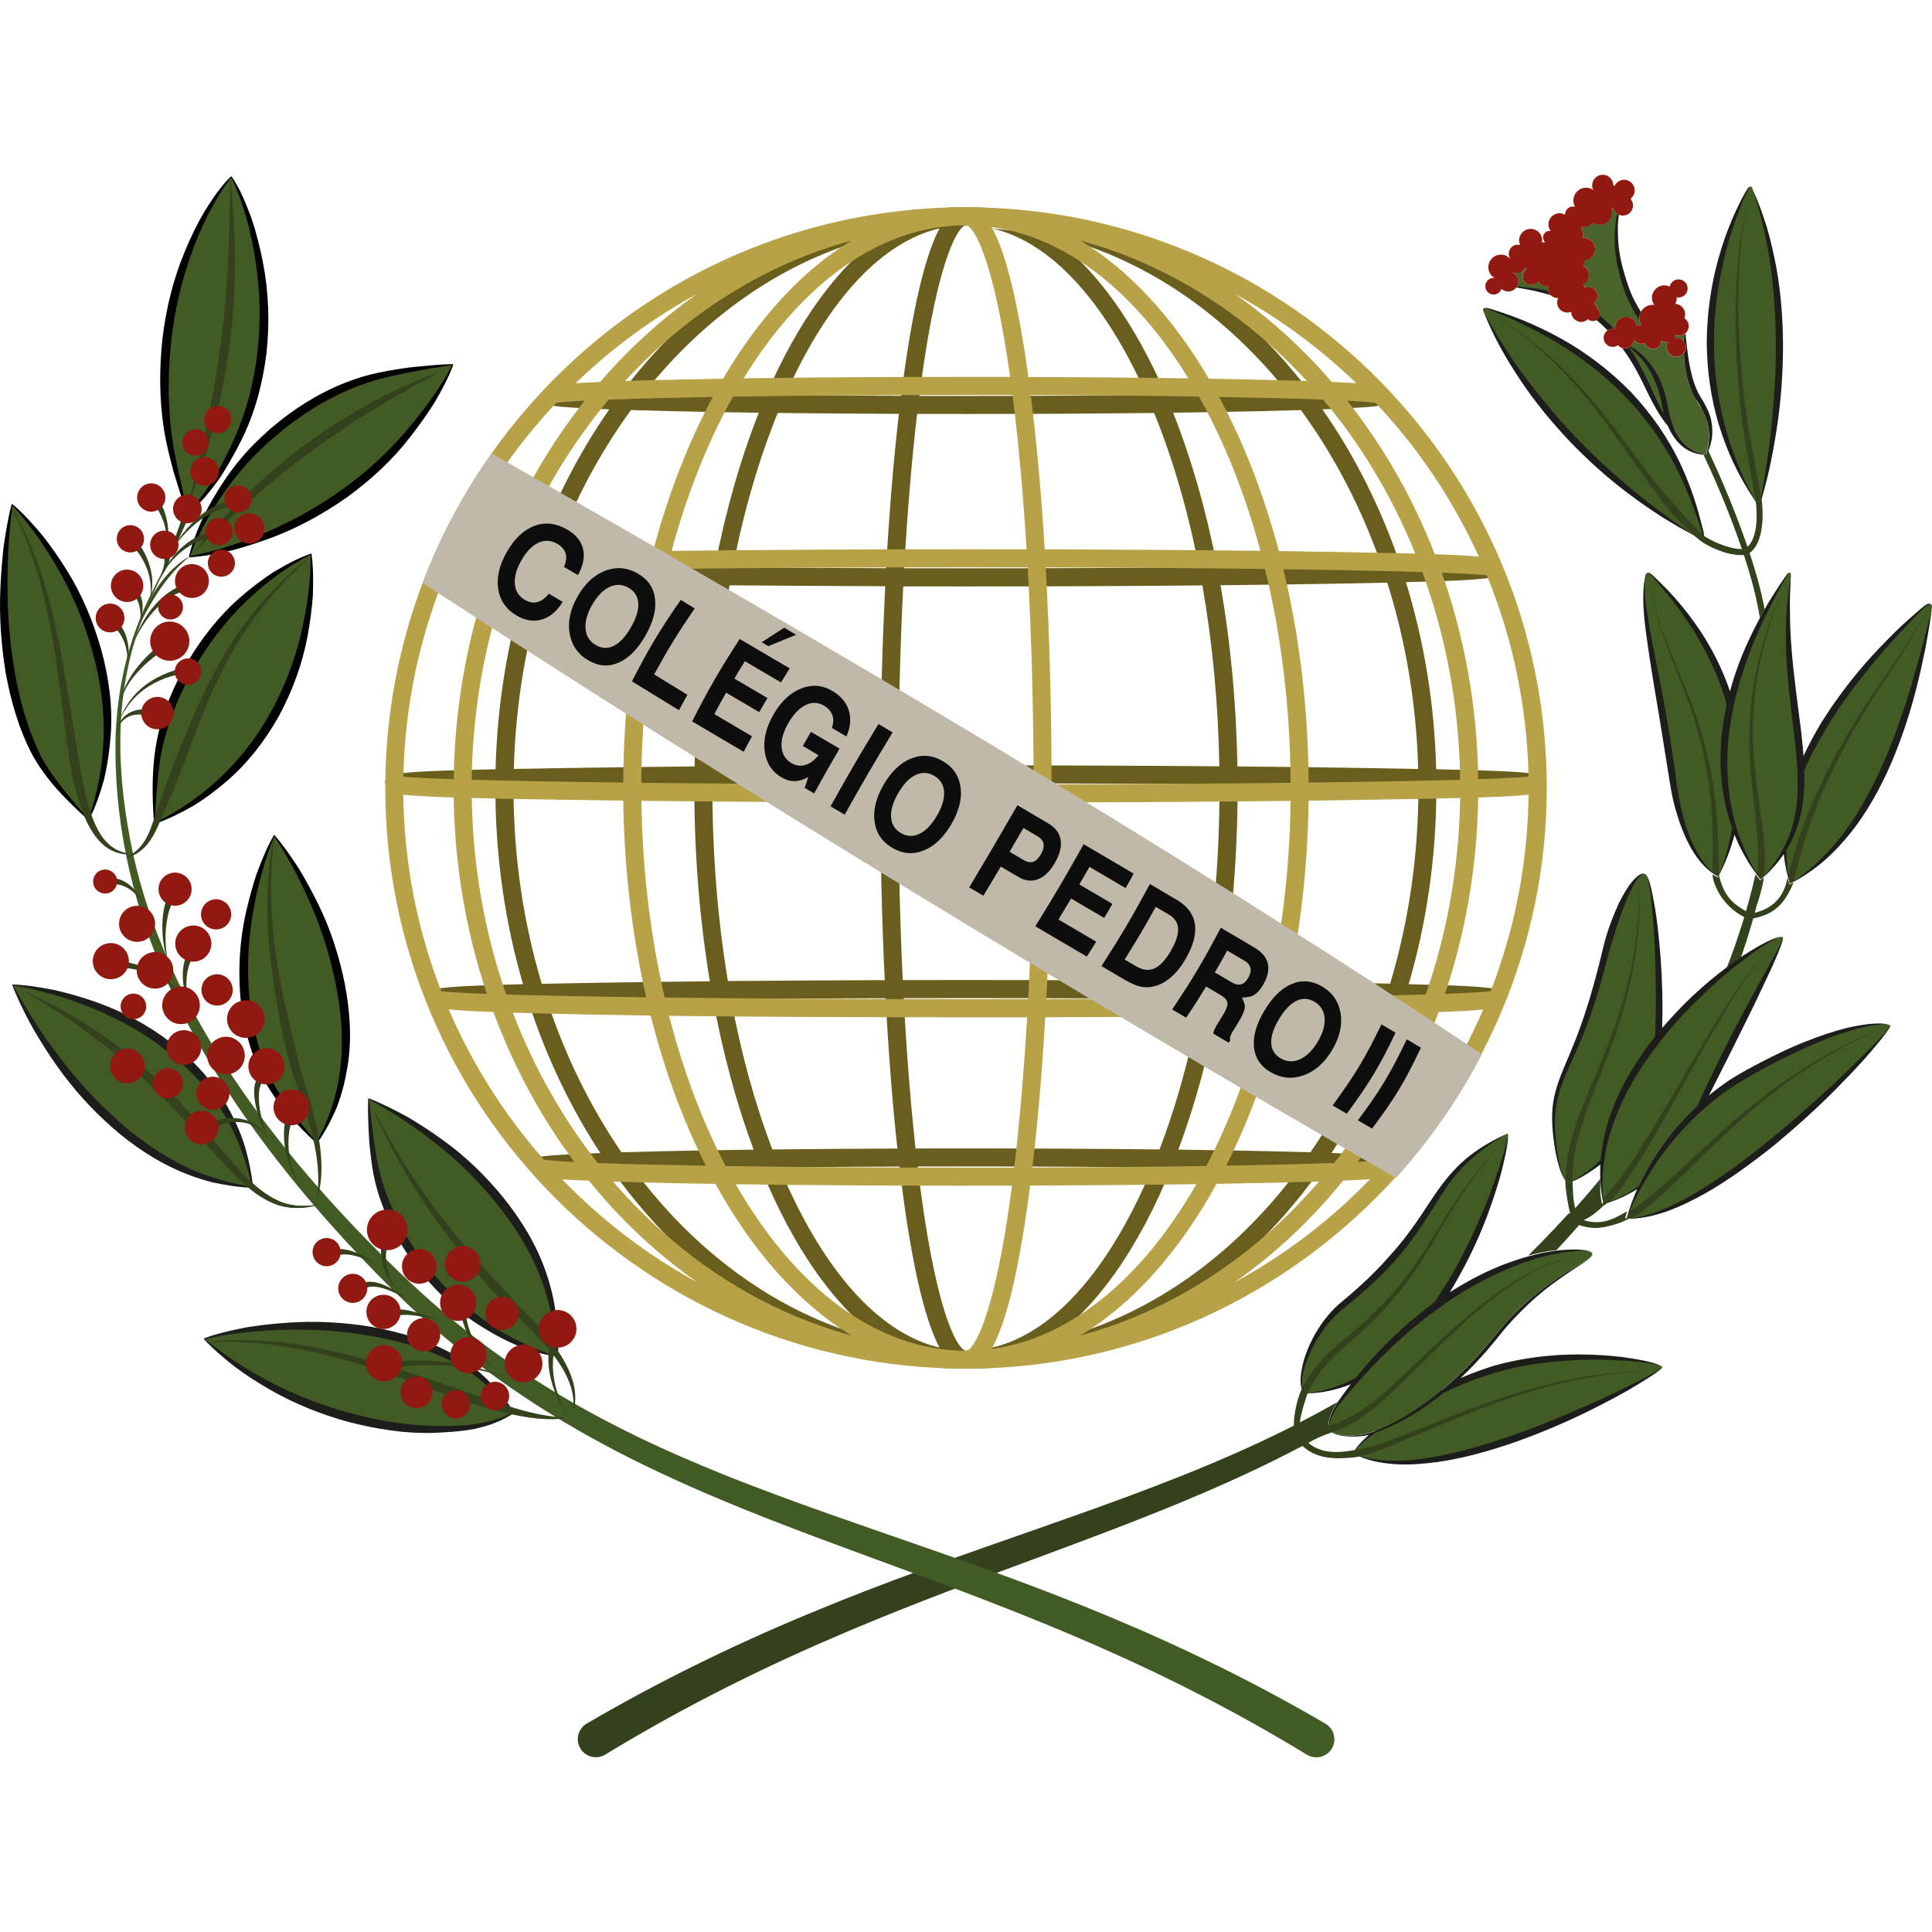 <?xml version="1.0" encoding="UTF-8" standalone="no"?>
<svg
   xmlns:dc="http://purl.org/dc/elements/1.1/"
   xmlns:cc="http://creativecommons.org/ns#"
   xmlns:rdf="http://www.w3.org/1999/02/22-rdf-syntax-ns#"
   xmlns:svg="http://www.w3.org/2000/svg"
   xmlns="http://www.w3.org/2000/svg"
   xmlns:sodipodi="http://sodipodi.sourceforge.net/DTD/sodipodi-0.dtd"
   xmlns:inkscape="http://www.inkscape.org/namespaces/inkscape"
   viewBox="0 0 32 32"
   version="1.1"
   id="svg310"
   sodipodi:docname="favicon.svg"
   width="32"
   height="32"
   inkscape:version="1.0.2-2 (e86c870879, 2021-01-15)">
  <sodipodi:namedview
     pagecolor="#ffffff"
     bordercolor="#666666"
     borderopacity="1"
     objecttolerance="10"
     gridtolerance="10"
     guidetolerance="10"
     inkscape:pageopacity="0"
     inkscape:pageshadow="2"
     inkscape:window-width="1920"
     inkscape:window-height="1009"
     id="namedview312"
     showgrid="false"
     lock-margins="false"
     fit-margin-top="0"
     fit-margin-left="0"
     fit-margin-right="0"
     fit-margin-bottom="0"
     inkscape:zoom="10.206061"
     inkscape:cx="34.946412"
     inkscape:cy="28.330289"
     inkscape:window-x="1912"
     inkscape:window-y="-8"
     inkscape:window-maximized="1"
     inkscape:current-layer="faixa"
     inkscape:document-rotation="0" />
  <defs
     id="defs4">
    <style
       id="style2">
      .cls-1 {
        fill: #b8a247;
      }

      .cls-2 {
        fill: #33421c;
      }

      .cls-3 {
        fill: #425b24;
      }

      .cls-4 {
        fill: #0d0d0d;
      }

      .cls-5 {
        fill: #921812;
      }

      .cls-6 {
        fill: #695e1e;
      }

      .cls-7 {
        fill: #4a632b;
      }

      .cls-8 {
        fill: #c0b9a9;
      }

      .cls-9 {
        fill: #3e4d20;
      }

      .cls-10 {
        fill: #1d1d1b;
      }
    </style>
  </defs>
  <g
     id="faixa"
     transform="translate(-229.219,-200.655)">
    <g
       id="g1119"
       transform="matrix(0.1,0,0,0.1,257.793,198.732)">
      <g
         id="ramo_fumo"
         transform="matrix(0.998,0,0,0.998,-325.696,13.868)">
        <g
           id="g36">
          <path
             class="cls-3"
             d="m 264.92,246.76 c -0.68,-0.3 0.75,-1.9 3.44,-3.96 l -0.33,0.13 c -2.71,1.07 -6.46,0.76 -7.1,0.02 -1.29,-1.48 1.61,-5.21 1.61,-5.21 0.93,-1.22 1.87,-2.38 2.81,-3.48 -2.54,1.29 -5.29,2.13 -8.24,2.37 -2.68,0.22 -0.58,-9.56 5.81,-14.71 17.31,-13.97 13.04,-21.17 27.29,-28.41 0.58,0.53 -3.17,16.18 -11.73,28.49 13.95,-10.02 25.45,-9.62 25.78,-8.63 0.45,1.35 -7.96,3.51 -15.98,13.45 -3.27,4.05 -6.38,7.1 -9.16,9.41 3.23,-1.6 6.71,-3.01 10.13,-3.91 12.63,-3.32 26.66,-0.83 26.67,0 0,0.83 -35.91,21.11 -50.99,14.46"
             id="path6" />
          <path
             class="cls-3"
             d="m 314.17,179.09 c 0.13,-0.18 0.26,-0.35 0.4,-0.53 -0.13,0.17 -0.27,0.35 -0.4,0.53 m -0.64,0.88 c 0.12,-0.17 0.24,-0.33 0.36,-0.5 -0.12,0.16 -0.24,0.33 -0.36,0.5 z m -0.62,0.89 c 0.11,-0.16 0.23,-0.33 0.34,-0.49 -0.11,0.16 -0.23,0.32 -0.34,0.49 z m -0.6,0.89 c 0.09,-0.14 0.19,-0.28 0.28,-0.42 -0.1,0.14 -0.19,0.28 -0.28,0.42 z m -0.6,0.93 c 0.09,-0.14 0.18,-0.29 0.28,-0.43 -0.09,0.14 -0.18,0.29 -0.28,0.43 z M 310,207.62 c 0,0 4.47,-15.34 20.09,-24.08 15.61,-8.74 22.97,-8.57 23.68,-7.95 0.71,0.62 -28.56,32.17 -43.77,32.03 z m -9.61,-6 c 0.62,-0.04 2.96,-1.27 5.58,-3.54 -0.25,2.33 -0.21,4.71 0.18,7.13 0,0 2.55,-0.6 5.72,-2.7 1.24,-2.72 2.81,-5.3 4.58,-7.72 1.82,-2.47 3.93,-4.73 6.25,-6.75 7.74,-16.06 13.79,-26.6 13.2,-27.1 -0.91,-0.76 -12.49,6.31 -21.01,17.23 0.12,-0.16 0.25,-0.31 0.37,-0.47 0.61,-11.65 -0.93,-26.57 -2.13,-27.22 -1.39,-0.74 -4.64,4.79 -6.9,14 -3.88,15.79 -7.29,18.2 -8.2,24.44 -0.63,4.33 0.87,12.8 2.36,12.7 z"
             id="path8" />
          <path
             class="cls-3"
             d="m 359.4,106.06 c -4.11,3.7 -15.33,14.57 -20.51,27.17 -0.36,-8.9 -3.23,-19.36 -1.64,-32.44 0.03,-0.27 -0.32,-0.52 -0.62,-0.04 -5.19,8.11 -8.05,15.3 -9.43,21.55 -1.9,-6.74 -5.76,-14.07 -12.9,-21.3 -0.34,-0.34 -1.06,-1.06 -1.29,0.36 -0.77,5.83 1.93,14.54 4.66,33.68 1.04,7.25 3.63,13.69 7.55,15.79 0,0 1.57,-3.06 2.63,-8.08 1.52,4.63 3.61,7.52 4.39,8.59 1.71,-1.62 3.01,-3.28 3.99,-4.99 0.06,1.9 0.33,3.8 0.87,5.68 11.66,-6.6 19.02,-21.91 23.53,-45.57 0.11,-0.58 -0.25,-1.28 -1.22,-0.41"
             id="path10" />
          <path
             class="cls-3"
             d="m 322.55,93.35 c -1.9,-5.99 -6.67,-26.57 -35.03,-36.58 -1.33,-0.47 -1.48,-0.16 -1.18,0.5 2.03,4.5 11.45,23.01 34.69,36.89 0.58,0.34 2.2,1.33 1.52,-0.8"
             id="path12" />
          <path
             class="cls-10"
             d="m 321.04,94.15 c -1.91,-0.98 -3.75,-2.09 -5.57,-3.23 -1.8,-1.17 -3.56,-2.41 -5.28,-3.7 -3.44,-2.59 -6.64,-5.48 -9.63,-8.59 -2.96,-3.13 -5.71,-6.46 -8.11,-10.04 -2.4,-3.57 -4.55,-7.33 -6.11,-11.33 -0.07,-0.13 -0.13,-0.27 -0.15,-0.43 -0.04,-0.17 0.12,-0.33 0.29,-0.34 0.32,-0.03 0.62,0.06 0.92,0.13 l 1.73,0.56 c 1.15,0.38 2.28,0.8 3.41,1.24 2.24,0.92 4.44,1.96 6.56,3.14 4.25,2.36 8.16,5.36 11.57,8.84 3.35,3.55 6.2,7.59 8.27,12 1.03,2.2 1.9,4.48 2.62,6.79 0.35,1.16 0.65,2.33 0.96,3.5 l 0.23,0.88 c 0.05,0.3 0.14,0.62 -0.01,0.96 -0.09,0.18 -0.31,0.24 -0.47,0.21 -0.16,-0.02 -0.31,-0.07 -0.45,-0.14 -0.28,-0.13 -0.53,-0.29 -0.78,-0.46 M 286.35,57.25 c 1.01,1.89 2.07,3.74 3.24,5.53 1.14,1.8 2.34,3.56 3.62,5.27 2.55,3.41 5.28,6.68 8.22,9.75 2.93,3.08 6.07,5.96 9.33,8.7 1.63,1.37 3.32,2.68 5.04,3.94 1.7,1.29 3.47,2.5 5.23,3.71 0.27,0.14 0.54,0.28 0.82,0.38 0.26,0.09 0.63,0.15 0.72,-0.08 0.14,-0.51 -0.19,-1.1 -0.36,-1.66 -0.39,-1.14 -0.78,-2.28 -1.21,-3.4 -0.82,-2.25 -1.77,-4.46 -2.88,-6.57 -2.21,-4.23 -4.96,-8.18 -8.31,-11.57 -3.27,-3.47 -7.09,-6.39 -11.17,-8.88 -2.04,-1.25 -4.16,-2.38 -6.33,-3.4 -1.08,-0.52 -2.18,-1.02 -3.29,-1.48 l -1.67,-0.68 c -0.28,-0.1 -0.56,-0.21 -0.85,-0.21 -0.14,0 -0.26,0.09 -0.25,0.24 0,0.15 0.05,0.29 0.11,0.43 z"
             id="path14" />
          <path
             class="cls-10"
             d="m 279.56,236.58 c -1.77,1.45 -3.64,2.77 -5.62,3.92 -1.82,1.05 -3.7,1.96 -5.69,2.68 -0.47,0.34 -0.93,0.68 -1.38,1.05 -0.45,0.36 -0.89,0.74 -1.3,1.15 -0.21,0.2 -0.4,0.41 -0.57,0.65 -0.08,0.12 -0.16,0.24 -0.2,0.38 -0.05,0.13 -0.01,0.3 0.13,0.36 2.14,0.78 4.4,1.06 6.64,1.03 2.25,0 4.49,-0.26 6.7,-0.67 4.42,-0.83 8.75,-2.11 13,-3.62 4.26,-1.49 8.43,-3.23 12.57,-5.06 2.07,-0.91 4.12,-1.88 6.14,-2.89 1.02,-0.49 2.03,-1 3.04,-1.53 l 1.49,-0.81 c 0.48,-0.29 1.02,-0.52 1.41,-0.93 -0.16,-0.24 -0.5,-0.28 -0.76,-0.37 -0.28,-0.08 -0.57,-0.13 -0.85,-0.19 -0.57,-0.11 -1.15,-0.2 -1.72,-0.27 -1.16,-0.15 -2.32,-0.24 -3.48,-0.3 -2.32,-0.15 -4.65,-0.18 -6.97,-0.08 -4.63,0.19 -9.27,0.73 -13.7,2.05 -3.05,0.86 -6,2.06 -8.88,3.44 m -22.44,0.04 c 2.8,-0.36 5.47,-1.27 7.93,-2.57 0.81,-1 1.64,-1.98 2.5,-2.95 3.14,-3.52 6.66,-6.7 10.46,-9.51 l 0.09,-0.06 v 0 c 0.37,-0.55 0.73,-1.1 1.08,-1.66 2.62,-4 4.76,-8.31 6.65,-12.71 0.95,-2.2 1.82,-4.45 2.59,-6.72 0.4,-1.13 0.77,-2.28 1.11,-3.43 0.17,-0.58 0.32,-1.16 0.46,-1.74 0.07,-0.29 0.14,-0.58 0.19,-0.88 0.04,-0.29 0.13,-0.6 0.03,-0.88 -4.17,2.33 -7.89,5.42 -10.43,9.41 -1.3,1.97 -2.54,4.02 -3.88,6.02 -1.34,2 -2.81,3.92 -4.4,5.74 -1.62,1.79 -3.35,3.47 -5.16,5.06 -0.9,0.79 -1.83,1.56 -2.76,2.32 -0.94,0.74 -1.77,1.49 -2.57,2.36 -1.56,1.73 -2.83,3.75 -3.74,5.92 -0.47,1.08 -0.85,2.2 -1.06,3.36 -0.1,0.58 -0.16,1.17 -0.09,1.75 0.03,0.29 0.1,0.58 0.25,0.82 0.15,0.25 0.44,0.4 0.74,0.38 z m 47.15,-23.27 c -0.18,-0.24 -0.51,-0.25 -0.79,-0.31 -0.29,-0.04 -0.58,-0.05 -0.87,-0.06 -0.58,0 -1.16,0.02 -1.74,0.08 -1.16,0.11 -2.3,0.32 -3.43,0.58 -2.27,0.5 -4.48,1.22 -6.63,2.11 -4.29,1.76 -8.36,4.06 -12.09,6.81 -3.79,2.68 -7.25,5.82 -10.49,9.16 -1.62,1.67 -3.18,3.41 -4.67,5.21 -0.77,0.89 -1.5,1.77 -2.07,2.79 -0.29,0.5 -0.54,1.02 -0.69,1.58 -0.16,0.54 -0.21,1.17 0.16,1.65 -0.42,-0.44 -0.44,-1.12 -0.33,-1.69 0.11,-0.59 0.34,-1.15 0.59,-1.68 0.5,-1.08 1.2,-2.06 1.89,-3 0.36,-0.49 0.73,-0.97 1.1,-1.45 -2.27,0.88 -4.67,1.44 -7.07,1.5 -0.29,0.05 -0.62,-0.07 -0.81,-0.33 -0.19,-0.25 -0.3,-0.55 -0.36,-0.84 -0.12,-0.6 -0.1,-1.22 -0.04,-1.82 0.13,-1.21 0.43,-2.39 0.83,-3.53 0.83,-2.28 2.04,-4.42 3.59,-6.31 0.76,-0.94 1.68,-1.83 2.61,-2.57 0.91,-0.76 1.81,-1.53 2.69,-2.33 1.76,-1.59 3.43,-3.27 4.99,-5.04 1.59,-1.75 3.05,-3.61 4.4,-5.55 1.37,-1.94 2.58,-3.99 4.02,-5.93 1.42,-1.95 3.07,-3.77 4.98,-5.25 1.92,-1.47 4.02,-2.66 6.2,-3.63 0.13,0.28 0.06,0.6 0.06,0.9 -0.02,0.3 -0.06,0.6 -0.1,0.9 -0.09,0.6 -0.21,1.19 -0.33,1.79 -0.25,1.18 -0.54,2.36 -0.85,3.53 -0.66,2.33 -1.44,4.62 -2.29,6.89 -1.64,4.28 -3.68,8.42 -6.08,12.34 3.11,-1.98 6.4,-3.7 9.87,-4.95 2.23,-0.8 4.51,-1.43 6.85,-1.82 1.17,-0.18 2.35,-0.3 3.53,-0.32 0.59,-0.01 1.18,0 1.77,0.06 0.29,0.04 0.59,0.08 0.87,0.15 0.27,0.08 0.61,0.14 0.77,0.4 0.09,0.3 -0.17,0.55 -0.36,0.74 -0.21,0.2 -0.44,0.37 -0.67,0.54 -0.47,0.33 -0.95,0.64 -1.42,0.95 -0.95,0.62 -1.9,1.25 -2.82,1.91 -1.86,1.29 -3.63,2.7 -5.27,4.24 -1.63,1.55 -3.2,3.17 -4.6,4.92 -1.41,1.78 -2.91,3.54 -4.49,5.2 -0.73,0.76 -1.48,1.5 -2.25,2.23 1.86,-0.8 3.77,-1.51 5.71,-2.1 4.57,-1.27 9.3,-1.83 14.01,-1.83 2.36,0.02 4.71,0.15 7.04,0.42 1.17,0.15 2.33,0.34 3.48,0.57 0.58,0.12 1.15,0.25 1.71,0.41 0.28,0.08 0.56,0.17 0.84,0.28 0.25,0.12 0.59,0.19 0.73,0.46 -0.78,0.83 -1.8,1.39 -2.74,2.01 -0.96,0.61 -1.94,1.19 -2.92,1.77 -1.98,1.12 -3.99,2.18 -6.03,3.2 -4.07,2.04 -8.27,3.82 -12.56,5.36 -4.3,1.5 -8.72,2.77 -13.26,3.4 -2.27,0.3 -4.57,0.47 -6.86,0.34 -2.28,-0.17 -4.59,-0.58 -6.62,-1.62 -0.15,-0.05 -0.22,-0.23 -0.17,-0.37 0.03,-0.15 0.1,-0.28 0.17,-0.41 0.15,-0.26 0.33,-0.5 0.51,-0.72 0.38,-0.45 0.8,-0.87 1.23,-1.27 0.17,-0.16 0.35,-0.32 0.53,-0.48 -0.98,0.23 -1.98,0.31 -2.97,0.28 -0.58,-0.02 -1.15,-0.06 -1.72,-0.17 -0.5,-0.12 -1.05,-0.22 -1.45,-0.55 0.89,0.66 4.41,0.9 6.98,-0.12 2.7,-1.07 10.83,-4.45 20.24,-16.13 8.02,-9.94 16.44,-12.1 15.98,-13.45 z"
             id="path16" />
          <path
             class="cls-3"
             d="m 332.3,88.24 c 1.47,-5.93 6.74,-30.62 -1.32,-51.27 -0.13,-0.35 -0.44,-1.07 -1.01,0.03 -2.69,5.13 -12.87,27.77 1.2,51.29 0.25,0.43 0.92,0.81 1.13,-0.05"
             id="path18" />
          <path
             class="cls-10"
             d="m 330.98,36.96 c 0.93,2.04 1.68,4.16 2.34,6.3 0.63,2.16 1.12,4.35 1.53,6.56 0.8,4.43 1.11,8.94 1.1,13.43 -0.03,4.5 -0.37,8.99 -1.06,13.42 -0.34,2.22 -0.75,4.42 -1.22,6.61 -0.25,1.09 -0.52,2.18 -0.81,3.26 l -0.45,1.62 c -0.06,0.25 -0.23,0.63 -0.58,0.62 -0.31,-0.04 -0.52,-0.27 -0.66,-0.51 -1.29,-1.91 -2.41,-3.93 -3.42,-6.02 -0.98,-2.1 -1.8,-4.27 -2.48,-6.49 -1.34,-4.45 -1.95,-9.11 -1.98,-13.76 0.07,-4.65 0.69,-9.29 1.95,-13.76 0.63,-2.23 1.39,-4.42 2.29,-6.55 0.46,-1.06 0.95,-2.11 1.48,-3.13 0.26,-0.51 0.54,-1.02 0.83,-1.52 0.15,-0.24 0.29,-0.53 0.58,-0.67 0.17,-0.08 0.34,0.05 0.4,0.18 0.08,0.12 0.13,0.26 0.17,0.4 m 0.19,51.32 c 0.16,0.22 0.4,0.42 0.66,0.42 0.27,-0.02 0.36,-0.31 0.4,-0.57 l 0.32,-1.64 c 0.2,-1.1 0.38,-2.2 0.54,-3.3 0.36,-2.2 0.66,-4.41 0.89,-6.62 0.46,-4.43 0.77,-8.87 0.77,-13.31 0.03,-4.44 -0.24,-8.88 -0.81,-13.28 -0.29,-2.2 -0.68,-4.39 -1.19,-6.56 -0.46,-2.18 -1.09,-4.32 -1.77,-6.45 -0.06,-0.13 -0.12,-0.26 -0.21,-0.37 -0.08,-0.11 -0.22,-0.19 -0.33,-0.12 -0.22,0.14 -0.34,0.42 -0.45,0.67 -0.24,0.52 -0.48,1.04 -0.7,1.57 -0.44,1.06 -0.85,2.13 -1.22,3.21 -0.78,2.15 -1.43,4.35 -1.94,6.57 -1.04,4.44 -1.67,8.98 -1.64,13.53 -0.06,4.55 0.53,9.09 1.67,13.51 0.56,2.21 1.27,4.38 2.13,6.5 0.81,2.14 1.82,4.2 2.88,6.25 z"
             id="path20" />
          <path
             class="cls-2"
             d="m 256.08,235.88 c 0.99,-2.03 2.37,-3.85 3.92,-5.44 1.55,-1.62 3.36,-2.92 4.98,-4.34 3.29,-2.84 6.34,-5.97 8.92,-9.48 2.6,-3.49 4.73,-7.33 7.14,-10.99 2.4,-3.67 5.1,-7.14 8.06,-10.36 -2.88,3.29 -5.5,6.81 -7.8,10.53 -2.32,3.7 -4.35,7.59 -6.9,11.18 -2.53,3.61 -5.55,6.86 -8.81,9.81 -1.63,1.5 -3.37,2.81 -4.82,4.39 -1.47,1.56 -2.73,3.3 -3.62,5.23 -0.39,0.85 -1.35,4.09 -1.38,5.03 2.11,-1.09 4.19,-2.22 6.25,-3.39 -0.32,0.49 -0.61,0.99 -0.85,1.52 -0.25,0.54 -0.48,1.09 -0.59,1.68 -0.05,0.25 -0.07,0.51 -0.05,0.77 0.02,-0.01 0.05,-0.02 0.08,-0.03 0,0 0.01,0 0.02,0 1.98,-0.59 3.84,-1.53 5.58,-2.69 1.74,-1.15 3.31,-2.55 4.87,-3.99 3.12,-2.87 6.15,-5.85 9.31,-8.71 3.16,-2.85 6.43,-5.6 10,-7.93 3.56,-2.31 7.48,-4.24 11.71,-4.82 -4.22,0.67 -8.08,2.67 -11.56,5.04 -3.5,2.39 -6.7,5.2 -9.78,8.1 -3.09,2.91 -6.05,5.95 -9.12,8.9 -1.54,1.46 -3.09,2.95 -4.86,4.21 -1.75,1.26 -3.69,2.33 -5.76,3.02 h -0.01 c -1.66,0.56 -2.17,0.81 -3.85,1.71 2.2,1.88 5.2,1.69 7.85,1.16 2.09,-0.33 4.12,-0.93 6.12,-1.72 l 6.01,-2.37 c 4,-1.6 8.02,-3.17 12.12,-4.53 4.1,-1.36 8.28,-2.49 12.52,-3.27 4.24,-0.78 8.55,-1.2 12.86,-1.23 -4.31,0.11 -8.6,0.61 -12.82,1.47 -4.22,0.85 -8.36,2.06 -12.41,3.49 -4.06,1.43 -8.03,3.08 -12,4.75 l -5.97,2.49 c -1.98,0.83 -4.05,1.65 -6.2,2.11 h -0.02 c -0.61,0.13 -2.44,0.21 -3.11,0.21 -3.06,0 -4.87,-1.04 -5.9,-2.05 -1.59,0.84 -3.2,1.66 -4.82,2.46 -12.24,6.04 -24.99,10.83 -37.66,15.54 -12.68,4.69 -25.31,9.36 -37.6,14.77 -12.29,5.39 -24.23,11.5 -35.64,18.46 -1.41,0.86 -3.26,0.42 -4.12,-1 -0.86,-1.41 -0.42,-3.26 1,-4.12 0.01,0 0.04,-0.02 0.05,-0.03 11.79,-6.9 24.08,-12.91 36.65,-18.14 12.56,-5.26 25.39,-9.73 38.14,-14.18 12.74,-4.47 25.43,-8.97 37.55,-14.68 1.68,-0.79 3.35,-1.6 5.01,-2.44 -0.04,-1.8 0.55,-4.45 1.29,-6.05 0,0 0,0 0,0 v -0.02 z M 323.41,79.89 v 0 c 0,0 0,0 0,0 z m 9.23,27.05 v 0 c -0.14,0.25 -0.28,0.5 -0.41,0.75 l -0.05,0.09 -0.05,0.1 -0.02,0.04 c -0.5,-3.26 -1.49,-6.89 -2.65,-10.43 -0.17,0 -0.34,0.01 -0.5,0.01 -2.35,0 -5.42,-1.35 -6.87,-2.5 -1.45,-1.15 -4.34,-4.1 -4.74,-4.59 -1.39,-1.69 -2.68,-3.45 -3.94,-5.21 -2.51,-3.54 -4.93,-7.12 -7.56,-10.56 -2.62,-3.43 -5.43,-6.73 -8.57,-9.71 -3.13,-2.98 -6.59,-5.62 -10.37,-7.75 3.82,2.05 7.36,4.61 10.57,7.53 3.22,2.91 6.12,6.17 8.84,9.56 2.72,3.39 5.23,6.93 7.81,10.4 0.68,0.89 7.47,8.72 8.55,9.53 1.07,0.81 4.26,2.33 6.45,2.3 -2.3,-6.79 -5.16,-13.09 -6.37,-15.66 0.14,0 0.29,0.01 0.43,0 v -0.05 c 0,0 0.06,0.01 0.06,0.01 0.11,-0.22 0.2,-0.43 0.29,-0.66 1.13,2.4 4.12,8.93 6.52,15.99 2.02,-1.88 1.47,-6.75 1.37,-7.44 -0.1,-0.7 -2.05,-11.54 -2.2,-12.69 -0.53,-4.26 -0.89,-8.54 -1.05,-12.82 -0.31,-8.56 0.09,-17.21 2.09,-25.55 -1.81,8.38 -2,17.01 -1.49,25.52 0.26,4.26 0.72,8.51 1.35,12.73 0.17,1.16 2.28,12.48 2.3,12.62 0.02,0.14 0.89,6.52 -2.02,8.65 1.04,3.15 1.94,6.37 2.49,9.35 l -0.03,0.05 -0.05,0.09 -0.11,0.19 -0.05,0.09 v 0 z m -26.87,97.83 v -0.03 c 0,0 -0.09,0.12 -0.09,0.12 z m 4.73,1.6 c 1.66,-1 3.19,-2.23 4.69,-3.52 1.69,-1.45 3.32,-2.98 4.96,-4.51 3.27,-3.06 6.56,-6.13 10.04,-8.97 6.92,-5.71 14.66,-10.52 23.1,-13.59 -8.36,3.26 -15.95,8.22 -22.71,14.05 -3.4,2.91 -6.6,6.03 -9.8,9.16 -1.6,1.57 -3.21,3.13 -4.88,4.65 -1.57,1.4 -3.2,2.78 -5.03,3.9 -0.28,0.03 -0.57,0.06 -0.86,0.07 0.16,-0.42 0.33,-0.83 0.51,-1.25 z m -4.43,-2.06 c 2.78,-2.94 5.02,-6.44 7.22,-9.92 2.21,-3.56 4.31,-7.19 6.44,-10.82 2.12,-3.63 4.25,-7.25 6.52,-10.79 2.29,-3.52 4.66,-7.03 7.6,-10.04 -2.86,3.08 -5.15,6.63 -7.35,10.2 -2.18,3.58 -4.22,7.25 -6.25,10.93 -2.03,3.67 -4.05,7.36 -6.19,10.99 -2.06,3.44 -4.14,6.89 -6.85,9.97 -0.35,0.14 -0.7,0.26 -1.06,0.38 -0.03,-0.3 -0.06,-0.6 -0.08,-0.89 z m -6.23,-3.05 c 0.02,-4.34 1.35,-8.49 2.9,-12.4 1.61,-4.04 3.41,-7.96 4.88,-12.01 1.49,-4.04 2.67,-8.2 3.43,-12.45 0.77,-4.25 1.13,-8.57 1.15,-12.89 0.08,4.32 -0.18,8.66 -0.86,12.94 -0.67,4.28 -1.76,8.5 -3.17,12.6 -1.39,4.11 -3.11,8.1 -4.61,12.13 -1.46,3.95 -2.65,8.05 -2.54,12.2 -0.21,0.1 -0.42,0.18 -0.65,0.23 -0.24,0 -0.41,-0.17 -0.55,-0.36 z m 31.81,-50.84 c 0.42,-3.71 -0.06,-7.52 -0.49,-11.3 -0.48,-4 -0.88,-8.05 -0.8,-12.11 0.07,-4.05 0.59,-8.09 1.53,-12.02 0.93,-3.93 2.27,-7.76 3.87,-11.46 -1.5,3.74 -2.74,7.59 -3.58,11.52 -0.84,3.93 -1.26,7.95 -1.22,11.96 0.02,4.02 0.52,8 1.09,11.99 0.53,3.84 1.14,7.75 0.76,11.73 -0.19,0.21 -0.38,0.41 -0.57,0.62 -0.2,-0.31 -0.4,-0.62 -0.59,-0.93 z m -7.37,-0.27 c -0.02,-0.27 -0.03,-0.54 -0.03,-0.82 0.03,-0.52 0.03,-1.07 0.04,-1.58 0.01,-1.04 0.02,-2.08 0,-3.12 -0.04,-2.08 -0.14,-4.16 -0.34,-6.23 -0.39,-4.14 -1.15,-8.25 -2.31,-12.25 -1.15,-4.01 -2.75,-7.87 -4.3,-11.76 -1.55,-3.88 -2.94,-7.88 -3.41,-12.05 0.55,4.16 2.01,8.11 3.64,11.95 1.63,3.85 3.32,7.69 4.55,11.71 1.26,4.01 2.11,8.14 2.58,12.32 0.24,2.09 0.39,4.19 0.47,6.29 0.04,1.05 0.06,2.1 0.07,3.15 0,0.54 -0.01,1.04 0.04,1.56 0.04,0.34 0.04,0.74 0.09,1.12 -0.05,0.14 -0.11,0.27 -0.16,0.41 -0.33,-0.21 -0.64,-0.44 -0.93,-0.69 z m 13.49,1.54 c -1.43,3.41 -2.95,5.36 -6.76,6.11 -0.08,0.28 -0.16,0.56 -0.24,0.84 -0.54,1.87 -1.13,3.73 -1.76,5.57 v 0 l -0.04,0.03 h -0.02 c 0,0 -0.01,0.03 -0.01,0.03 l -0.04,0.03 -0.04,0.03 v 0 c 0,0 -0.04,0.03 -0.04,0.03 l -0.04,0.03 h -0.02 c 0,0 -0.02,0.03 -0.02,0.03 l -0.04,0.03 -0.04,0.02 v 0 c 0,0 -0.04,0.03 -0.04,0.03 l -0.04,0.03 h -0.01 c 0,0 -0.02,0.03 -0.02,0.03 l -0.04,0.03 -0.03,0.02 v 0 c 0,0 -0.04,0.03 -0.04,0.03 l -0.04,0.03 h -0.01 c 0,0 -0.03,0.03 -0.03,0.03 l -0.04,0.03 -0.03,0.02 h -0.01 c 0,0 -0.04,0.03 -0.04,0.03 l -0.04,0.03 v 0 c 0,0 -0.03,0.03 -0.03,0.03 l -0.04,0.03 -0.02,0.02 h -0.01 c 0,0 -0.04,0.04 -0.04,0.04 l -0.04,0.03 v 0 c 0,0 -0.04,0.03 -0.04,0.03 l -0.04,0.03 h -0.02 c 0,0 -0.02,0.03 -0.02,0.03 l -0.04,0.03 -0.04,0.03 v 0 c 0,0 -0.04,0.03 -0.04,0.03 l -0.04,0.03 h -0.01 c 0,0 -0.02,0.03 -0.02,0.03 l -0.04,0.03 -0.03,0.02 v 0 c 0,0 -0.04,0.03 -0.04,0.03 l -0.04,0.03 v 0 c 0,0 -0.03,0.03 -0.03,0.03 l -0.04,0.03 -0.03,0.02 v 0 c 0,0 -0.04,0.03 -0.04,0.03 l -0.04,0.03 v 0 c 0,0 -0.03,0.03 -0.03,0.03 l -0.04,0.03 -0.02,0.02 h -0.02 c 0,0 -0.04,0.04 -0.04,0.04 l -0.04,0.03 v 0 l -0.04,0.03 -0.04,0.03 h -0.02 c 0,0 -0.02,0.03 -0.02,0.03 l -0.04,0.03 -0.03,0.03 v 0 c 0,0 -0.04,0.03 -0.04,0.03 l -0.04,0.03 h -0.01 c 0,0 -0.02,0.03 -0.02,0.03 l -0.04,0.03 -0.03,0.02 v 0 c 0,0 -0.04,0.03 -0.04,0.03 l -0.04,0.03 v 0 c 0,0 -0.03,0.03 -0.03,0.03 l -0.04,0.03 -0.03,0.02 h -0.01 c 0,0 -0.04,0.04 -0.04,0.04 0.99,-2.53 1.89,-5.1 2.69,-7.71 0.08,-0.26 0.16,-0.53 0.24,-0.79 -2.53,-1.29 -4.44,-3.6 -5.18,-6.35 0,-0.02 -0.01,-0.05 -0.01,-0.07 -0.03,-0.23 -0.06,-0.45 -0.08,-0.68 0.29,0.19 0.6,0.37 0.92,0.52 l 0.17,-0.33 c 0.02,0.12 0.04,0.23 0.07,0.34 0.73,2.7 1.85,4.2 4.4,5.59 0.59,-2.02 1.11,-4.05 1.58,-6.11 0.26,0.35 0.53,0.69 0.8,1.02 0.19,-0.16 0.37,-0.32 0.56,-0.49 -0.01,0.11 -0.02,0.21 -0.03,0.32 -0.12,1.06 -0.76,3.29 -1.13,4.32 -0.1,0.41 -0.21,0.81 -0.32,1.21 2.88,-0.72 4.71,-2.48 5.33,-5.38 0,0 0,-0.01 0,-0.02 l 0.1,-0.41 c 0.11,0.38 0.22,0.76 0.35,1.13 0.23,-0.11 0.46,-0.23 0.68,-0.35 z m 22.07,-45.22 c -1.72,3.87 -4.17,7.35 -6.44,10.9 -2.3,3.54 -4.56,7.1 -6.6,10.79 -4.09,7.34 -7.26,15.21 -9,23.4 -0.24,0.16 -0.48,0.33 -0.72,0.48 -0.11,-0.47 -0.2,-0.95 -0.28,-1.43 1.99,-8.03 5.31,-15.67 9.48,-22.76 2.13,-3.66 4.48,-7.17 6.87,-10.66 2.35,-3.5 4.88,-6.91 6.69,-10.73 z m -59.21,100.34 c -0.35,-1.41 -0.75,-3.73 -0.8,-5.16 v -0.02 c 0,-0.11 0,-0.21 0,-0.32 0.14,0.17 0.32,0.32 0.55,0.3 0.22,-0.04 0.44,-0.1 0.65,-0.17 v 0.16 c 0.07,1.68 0.04,2.55 0.42,4.3 1.42,-1.59 2.81,-3.21 4.17,-4.86 v 0 c 0,0 0,0.05 0,0.05 v 0.05 c 0,0 0,0 0,0 v 0.05 c 0,0 0,0.11 0,0.11 v 0.05 c 0,0 0,0 0,0 v 0.05 c 0,0 0,0.05 0,0.05 v 0 c 0,0 0,0.06 0,0.06 v 0.11 c 0,0 0,0.04 0,0.04 v 0 c 0,0 0,0.06 0,0.06 v 0.04 c 0,0 0,0.02 0,0.02 v 0.05 c 0,0 0,0.03 0,0.03 v 0.02 c 0,0 0,0.05 0,0.05 v 0.03 c 0,0 0,0.02 0,0.02 v 0.05 c 0,0 0,0.03 0,0.03 v 0.03 c 0,0 0,0.05 0,0.05 v 0.02 c 0,0 0,0.03 0,0.03 v 0.05 c 0,0 0,0.02 0,0.02 v 0.03 c 0,0 0,0.05 0,0.05 v 0.02 c 0,0 0,0.03 0,0.03 v 0.05 c 0,0 0,0.01 0,0.01 v 0.04 c 0,0 0,0.05 0,0.05 v 0 c 0,0 0,0.05 0,0.05 v 0.05 c 0,0 0,0 0,0 v 0.04 c 0,0 0,0.05 0,0.05 v 0 c 0,0 0,0.05 0,0.05 v 0.05 c 0,0 0,0 0,0 v 0.05 c 0,0 0.01,0.05 0.01,0.05 v 0 c 0,0 0,0.05 0,0.05 v 0.05 c 0,0 0,0 0,0 v 0.05 c 0,0 0.01,0.04 0.01,0.04 v 0 c 0,0 0,0.06 0,0.06 v 0.04 c 0,0 0,0.01 0,0.01 v 0.05 c 0,0 0.01,0.04 0.01,0.04 v 0 c 0,0 0,0.07 0,0.07 v 0.04 c 0,0 0,0.02 0,0.02 v 0.05 c 0,0 0.01,0.03 0.01,0.03 v 0.02 c 0,0 0.01,0.05 0.01,0.05 v 0.03 c 0,0 0,0.02 0,0.02 v 0.05 c 0,0 0.01,0.03 0.01,0.03 v 0.03 c 0,0 0.01,0.05 0.01,0.05 v 0.02 c 0,0 0,0.03 0,0.03 v 0.05 c 0,0 0.01,0.02 0.01,0.02 v 0.03 c 0,0 0.01,0.05 0.01,0.05 v 0.02 c 0,0 0,0.04 0,0.04 v 0.05 c 0,0 0.01,0.01 0.01,0.01 v 0.04 c 0,0 0.02,0.05 0.02,0.05 v 0 c 0,0 0,0.05 0,0.05 v 0.05 c 0.06,0.27 0.11,0.54 0.17,0.81 0.33,-0.08 0.65,-0.17 0.97,-0.28 -0.1,0.12 -0.21,0.24 -0.32,0.35 -0.09,0.1 -0.2,0.16 -0.32,0.18 -1.22,1.22 -2.34,2.04 -3.39,2.48 2.65,0.82 4.55,0.09 6.75,-1.2 0,0 0,0 0.01,0 0.16,-0.09 0.32,-0.18 0.48,-0.27 -0.12,0.38 -0.23,0.76 -0.34,1.15 0.23,0.01 0.47,0.02 0.7,0.02 l -0.24,0.14 v 0 c -1.29,0.75 -3.85,1.46 -5.36,1.46 -0.94,0 -1.85,-0.16 -2.73,-0.48 -0.71,0.81 -1.42,1.6 -2.14,2.4 -0.54,0.59 -1.07,1.17 -1.62,1.75 -0.43,0.05 -0.86,0.11 -1.29,0.17 -1.14,0.19 -2.28,0.44 -3.4,0.74 1.48,-1.46 2.93,-2.95 4.36,-4.46 0.79,-0.84 1.58,-1.69 2.36,-2.55 z"
             id="path22" />
          <path
             class="cls-10"
             d="m 353.76,175.58 c -0.54,-0.26 -1.17,-0.18 -1.75,-0.16 -0.59,0.04 -1.18,0.12 -1.77,0.23 -1.17,0.22 -2.32,0.53 -3.45,0.88 -2.27,0.69 -4.49,1.56 -6.66,2.53 -2.16,0.99 -4.32,2 -6.42,3.12 -2.1,1.12 -4.2,2.25 -6.14,3.58 -3.96,2.58 -7.42,5.87 -10.39,9.56 -1.49,1.84 -2.83,3.81 -4.03,5.86 -1.22,2.04 -2.29,4.18 -3.15,6.42 2.31,-0.13 4.52,-0.83 6.61,-1.76 2.1,-0.9 4.11,-2.01 6.05,-3.23 3.89,-2.43 7.58,-5.17 11.12,-8.1 3.59,-2.87 7.01,-5.95 10.39,-9.08 1.69,-1.56 3.35,-3.16 4.98,-4.79 0.82,-0.81 1.64,-1.62 2.43,-2.45 0.4,-0.42 0.79,-0.84 1.17,-1.27 0.19,-0.21 0.38,-0.43 0.57,-0.65 0.16,-0.23 0.41,-0.44 0.44,-0.71 m -47.61,29.62 c 2.09,-0.69 4.05,-1.7 5.84,-2.96 1.22,-2.62 2.75,-5.12 4.46,-7.46 1.58,-2.14 3.37,-4.12 5.33,-5.93 0.53,-1.19 1.07,-2.37 1.62,-3.54 1.95,-4.14 4.01,-8.24 6.17,-12.28 1.06,-2.03 2.2,-4.01 3.29,-6.02 l 1.66,-3 c 0.27,-0.5 0.55,-1 0.8,-1.51 l 0.37,-0.77 c 0.09,-0.26 0.28,-0.53 0.2,-0.8 -0.28,-0.12 -0.58,0.04 -0.84,0.13 -0.27,0.11 -0.54,0.24 -0.79,0.38 -0.52,0.27 -1.03,0.58 -1.52,0.89 -0.99,0.63 -1.95,1.32 -2.89,2.03 -1.89,1.4 -3.71,2.91 -5.45,4.49 -3.48,3.16 -6.75,6.57 -9.55,10.33 -2.86,3.71 -5.26,7.79 -6.88,12.17 -0.82,2.19 -1.41,4.47 -1.71,6.79 -0.34,2.32 -0.35,4.69 -0.1,7.05 z m -5.77,-3.59 c 0.58,-0.14 1.09,-0.47 1.59,-0.78 0.51,-0.31 0.99,-0.65 1.47,-1.01 0.78,-0.58 1.52,-1.2 2.23,-1.86 0.2,-2.34 0.7,-4.66 1.42,-6.91 1.49,-4.57 3.96,-8.76 6.8,-12.59 0.26,-0.33 0.52,-0.67 0.79,-1 0.25,-4.28 0.19,-8.59 0.05,-12.9 -0.07,-2.38 -0.2,-4.76 -0.4,-7.13 -0.09,-1.19 -0.19,-2.37 -0.34,-3.56 -0.08,-0.59 -0.17,-1.18 -0.28,-1.76 -0.05,-0.29 -0.12,-0.58 -0.2,-0.87 -0.09,-0.28 -0.16,-0.59 -0.38,-0.79 -0.29,-0.1 -0.55,0.04 -0.76,0.21 -0.22,0.17 -0.4,0.38 -0.57,0.61 -0.34,0.45 -0.6,0.95 -0.87,1.45 -0.54,1 -0.97,2.05 -1.37,3.12 -0.87,2.11 -1.5,4.31 -2.18,6.49 -0.66,2.18 -1.16,4.46 -1.82,6.68 -0.63,2.23 -1.37,4.43 -2.19,6.6 -0.82,2.17 -1.75,4.3 -2.71,6.4 -0.96,2.1 -1.86,4.2 -2.27,6.44 -0.43,2.22 -0.31,4.55 -0.08,6.83 0.13,1.14 0.31,2.28 0.57,3.4 0.13,0.56 0.28,1.11 0.49,1.65 0.1,0.27 0.22,0.53 0.37,0.77 0.15,0.23 0.34,0.5 0.65,0.5 z m 9.61,6 c 0.46,-1.66 1.06,-3.3 1.77,-4.88 -1.74,1.09 -3.62,1.96 -5.61,2.46 -0.48,-2.12 -0.61,-4.33 -0.52,-6.52 -0.65,0.5 -1.32,0.97 -2.01,1.41 -1.02,0.62 -2.06,1.29 -3.24,1.52 -0.31,0.01 -0.52,-0.26 -0.68,-0.48 -0.17,-0.24 -0.3,-0.5 -0.42,-0.76 -0.24,-0.53 -0.42,-1.08 -0.58,-1.64 -0.31,-1.12 -0.54,-2.26 -0.71,-3.4 -0.32,-2.29 -0.53,-4.63 -0.18,-6.97 0.35,-2.33 1.25,-4.52 2.15,-6.64 0.91,-2.12 1.78,-4.24 2.54,-6.41 1.52,-4.34 2.69,-8.75 3.76,-13.28 0.58,-2.25 1.42,-4.44 2.37,-6.57 0.52,-1.05 1.08,-2.08 1.75,-3.05 0.33,-0.48 0.72,-0.94 1.15,-1.35 0.22,-0.2 0.45,-0.4 0.72,-0.54 0.26,-0.14 0.62,-0.21 0.87,-0.04 0.25,0.18 0.35,0.49 0.47,0.76 0.11,0.28 0.2,0.57 0.29,0.86 0.16,0.58 0.29,1.16 0.41,1.75 0.24,1.18 0.44,2.36 0.62,3.54 0.32,2.37 0.55,4.76 0.74,7.15 0.27,3.81 0.36,7.64 0.25,11.47 2.41,-2.83 5.04,-5.45 7.88,-7.83 1.83,-1.52 3.73,-2.96 5.71,-4.28 1,-0.64 2.02,-1.26 3.07,-1.83 0.53,-0.28 1.06,-0.55 1.61,-0.78 0.28,-0.11 0.55,-0.22 0.84,-0.3 0.28,-0.06 0.6,-0.19 0.87,-0.05 0.12,0.27 -0.03,0.57 -0.09,0.84 -0.08,0.28 -0.17,0.55 -0.28,0.82 -0.2,0.54 -0.42,1.07 -0.65,1.6 -0.45,1.06 -0.91,2.11 -1.41,3.14 -0.99,2.07 -1.94,4.15 -2.96,6.2 -2.01,4.11 -4.07,8.19 -6.13,12.27 l -0.72,1.4 c 1.04,-0.86 2.12,-1.66 3.23,-2.42 2.03,-1.34 4.18,-2.45 6.31,-3.55 2.15,-1.08 4.31,-2.13 6.56,-3 2.24,-0.88 4.52,-1.67 6.86,-2.25 1.17,-0.27 2.36,-0.5 3.56,-0.63 0.6,-0.06 1.2,-0.11 1.81,-0.1 0.59,0.04 1.24,0.02 1.76,0.34 0,0.29 -0.23,0.52 -0.37,0.77 -0.16,0.24 -0.33,0.48 -0.5,0.71 -0.35,0.46 -0.71,0.92 -1.08,1.36 -0.73,0.9 -1.48,1.78 -2.25,2.65 -1.55,1.72 -3.14,3.39 -4.77,5.04 -3.26,3.29 -6.71,6.38 -10.27,9.34 -3.62,2.88 -7.36,5.66 -11.4,7.96 -2.03,1.14 -4.12,2.17 -6.31,2.98 -2.19,0.75 -4.5,1.35 -6.83,1.21 z"
             id="path24" />
          <path
             class="cls-10"
             d="m 337.25,100.79 c 0.01,-0.14 -0.1,-0.29 -0.23,-0.29 -0.13,0 -0.24,0.1 -0.31,0.21 l -0.42,0.75 -0.84,1.5 c -0.55,1 -1.08,2.02 -1.59,3.04 -1.05,2.03 -2.01,4.1 -2.86,6.21 -1.7,4.22 -3.06,8.58 -3.75,13.05 -0.72,4.46 -0.75,9.03 0.03,13.49 0.39,2.23 1,4.42 1.84,6.53 0.8,2.13 1.88,4.15 3.13,6.07 3.04,-3.16 5.19,-7.11 5.82,-11.37 0.65,-4.25 0.21,-8.61 -0.3,-12.94 -0.5,-4.34 -1.11,-8.7 -1.27,-13.1 -0.08,-2.2 -0.09,-4.4 0.02,-6.6 0.14,-2.2 0.36,-4.39 0.75,-6.55 m -12.03,50.04 c 0.89,-2.18 1.55,-4.43 2.02,-6.72 0.09,-0.42 0.18,-0.84 0.26,-1.27 -0.45,-1.28 -0.83,-2.6 -1.13,-3.93 -1.02,-4.54 -1.02,-9.27 -0.31,-13.86 0.15,-0.93 0.33,-1.85 0.53,-2.76 -1.13,-4.1 -2.92,-8 -5.13,-11.65 -1.2,-2 -2.54,-3.91 -3.99,-5.74 -0.71,-0.93 -1.46,-1.83 -2.23,-2.71 -0.39,-0.44 -0.78,-0.88 -1.17,-1.31 -0.19,-0.19 -0.45,-0.42 -0.69,-0.28 -0.22,0.16 -0.3,0.48 -0.37,0.75 -0.14,2.17 0.12,4.33 0.48,6.46 0.33,2.14 0.75,4.26 1.18,6.39 0.87,4.25 1.67,8.53 2.38,12.82 0.34,2.15 0.67,4.3 0.97,6.45 0.26,2.16 0.59,4.27 1.08,6.36 0.49,2.09 1.16,4.14 2.1,6.06 0.92,1.92 2.17,3.76 4.01,4.93 z m 35.4,-44.37 c 0.04,-0.27 -0.03,-0.62 -0.27,-0.73 -0.25,-0.1 -0.51,0.08 -0.72,0.25 -0.41,0.38 -0.83,0.8 -1.23,1.21 -0.81,0.82 -1.61,1.65 -2.4,2.5 -1.59,1.67 -3.13,3.39 -4.61,5.16 -2.96,3.53 -5.76,7.19 -8.11,11.13 -1.45,2.33 -2.75,4.76 -3.82,7.27 0.07,2.3 -0.04,4.6 -0.5,6.89 -0.46,2.19 -1.25,4.31 -2.4,6.22 l -0.08,0.13 c 0,1.85 0.2,3.71 0.61,5.54 1.85,-1.2 3.58,-2.56 5.12,-4.1 1.57,-1.51 2.99,-3.18 4.26,-4.95 2.54,-3.54 4.59,-7.41 6.31,-11.42 1.74,-4.01 3.14,-8.16 4.42,-12.36 0.64,-2.1 1.22,-4.22 1.78,-6.34 0.59,-2.12 1.09,-4.26 1.64,-6.4 z m -28.38,44.88 c -1.47,-1.76 -2.67,-3.76 -3.67,-5.84 -0.24,-0.52 -0.46,-1.05 -0.68,-1.59 -0.64,2.4 -1.52,4.73 -2.68,6.91 -2,-0.94 -3.42,-2.78 -4.53,-4.66 -1.08,-1.92 -1.87,-4 -2.48,-6.1 -0.64,-2.1 -0.98,-4.3 -1.31,-6.43 l -1.03,-6.42 c -0.68,-4.28 -1.45,-8.55 -2.1,-12.85 -0.32,-2.15 -0.64,-4.3 -0.86,-6.48 -0.17,-2.17 -0.3,-4.38 0.11,-6.53 0.04,-0.28 0.07,-0.6 0.32,-0.83 0.32,-0.21 0.65,0.06 0.86,0.23 0.44,0.4 0.86,0.81 1.28,1.22 0.84,0.83 1.66,1.68 2.45,2.55 1.56,1.77 3.01,3.65 4.32,5.62 2.04,3.09 3.69,6.45 4.89,9.96 0.77,-2.84 1.79,-5.62 3.02,-8.28 0.97,-2.09 2.03,-4.14 3.19,-6.13 0.59,-0.99 1.2,-1.96 1.83,-2.92 l 0.96,-1.43 0.5,-0.7 c 0.09,-0.11 0.23,-0.23 0.39,-0.21 0.16,0.02 0.25,0.19 0.23,0.33 -0.13,2.19 -0.22,4.37 -0.16,6.56 0.01,2.18 0.13,4.36 0.32,6.53 0.38,4.34 1.01,8.66 1.54,13.02 0.15,1.31 0.29,2.63 0.39,3.96 0.87,-1.89 1.87,-3.72 2.93,-5.5 2.48,-3.96 5.31,-7.68 8.44,-11.11 1.57,-1.71 3.2,-3.37 4.88,-4.97 0.85,-0.79 1.72,-1.56 2.6,-2.32 0.44,-0.38 0.87,-0.76 1.34,-1.12 0.24,-0.15 0.56,-0.34 0.87,-0.19 0.29,0.19 0.29,0.54 0.23,0.81 -0.28,2.19 -0.67,4.36 -1.06,6.53 -0.44,2.16 -0.92,4.32 -1.46,6.46 -1.08,4.29 -2.47,8.5 -4.21,12.59 -1.77,4.06 -3.91,8.01 -6.68,11.5 -1.39,1.74 -2.91,3.38 -4.59,4.83 -1.7,1.43 -3.54,2.7 -5.52,3.67 -0.55,-1.57 -0.88,-3.22 -1.05,-4.89 -1.08,1.57 -2.36,2.99 -3.81,4.2 z"
             id="path26" />
          <path
             class="cls-7"
             d="m 319.47,62.08 c 0.01,-0.47 0.03,-0.88 0.06,-1.23 -0.22,0.14 -0.48,0.22 -0.75,0.24 -0.23,0.01 -0.46,-0.03 -0.66,-0.11 -0.04,0.18 -0.12,0.36 -0.22,0.51 0.07,-0.02 0.15,-0.03 0.23,-0.04 0.54,-0.03 1.04,0.22 1.34,0.62 m -9.16,1.01 c 3.68,5.33 4.22,10.21 7.65,13.53 1.41,3 3.54,3.89 5.23,4.18 1.15,-4.32 -0.01,-6.51 -1.69,-9.09 -0.09,-0.14 -0.18,-0.29 -0.26,-0.43 -0.05,-0.09 -0.1,-0.19 -0.15,-0.28 -1.13,-2.14 -1.51,-4.82 -1.6,-7.02 -0.27,0.37 -0.7,0.62 -1.19,0.64 -0.87,0.05 -1.62,-0.62 -1.66,-1.5 -0.02,-0.35 0.08,-0.68 0.27,-0.96 -0.07,0.02 -0.15,0.03 -0.23,0.04 -0.35,0.02 -0.67,-0.08 -0.94,-0.26 -0.02,0.73 -0.59,1.34 -1.34,1.38 -0.65,0.03 -1.21,-0.38 -1.41,-0.96 -0.14,0.05 -0.29,0.09 -0.45,0.1 -0.56,0.03 -1.06,-0.24 -1.36,-0.67 -0.02,0.57 -0.36,1.07 -0.86,1.3 z m -4.81,-5.25 c 0.78,0.62 1.54,1.33 2.3,2.13 0.11,0.01 0.21,0.03 0.31,0.06 0,-0.05 -0.02,-0.1 -0.03,-0.16 -0.05,-1 0.72,-1.85 1.71,-1.9 0.95,-0.05 1.76,0.65 1.88,1.58 0.21,-0.12 0.44,-0.2 0.69,-0.21 0.04,0 0.07,0 0.1,0 -0.18,-0.29 -0.31,-0.63 -0.34,-0.99 -0.97,-1.52 -1.8,-3.06 -2.37,-4.63 -2.16,-5.9 -1.82,-10.35 -1.27,-12.85 -0.36,-0.23 -0.62,-0.59 -0.72,-1.02 -0.08,0.06 -0.16,0.13 -0.26,0.18 0.05,0.16 0.09,0.32 0.09,0.5 0.06,1.12 -0.8,2.09 -1.93,2.15 -0.47,0.02 -0.9,-0.12 -1.26,-0.37 -0.26,0.43 -0.72,0.72 -1.26,0.75 -0.21,0.01 -0.41,-0.04 -0.6,-0.1 0,0.15 -0.03,0.29 -0.07,0.42 0.18,0.28 0.3,0.6 0.32,0.95 0,0.18 0,0.35 -0.04,0.51 0,0 0.02,0 0.03,0 1.04,-0.05 1.93,0.75 1.98,1.79 0.05,1.04 -0.74,1.93 -1.79,1.98 -0.02,0 -0.04,0 -0.06,0 0.02,0.08 0.04,0.17 0.04,0.26 0.01,0.22 -0.04,0.44 -0.12,0.63 0.53,0.27 0.9,0.8 0.93,1.43 0.04,0.7 -0.36,1.33 -0.95,1.63 0.09,0.15 0.15,0.32 0.18,0.5 0.16,-0.07 0.34,-0.12 0.53,-0.13 0.86,-0.04 1.6,0.62 1.64,1.48 0.03,0.51 -0.2,0.97 -0.56,1.27 0.24,0.19 0.39,0.47 0.41,0.8 0.31,0.2 0.53,0.52 0.55,0.92 0,0.16 -0.02,0.32 -0.07,0.46 z m -13.73,-4.9 c 1.07,0.13 2.96,0.23 5.23,0.78 -0.04,-0.13 -0.07,-0.27 -0.08,-0.41 0,-0.15 0.01,-0.3 0.05,-0.44 -0.06,0.01 -0.12,0.03 -0.19,0.03 -0.63,0.03 -1.2,-0.32 -1.46,-0.85 -0.25,0.34 -0.63,0.56 -1.08,0.59 -0.79,0.04 -1.47,-0.57 -1.51,-1.36 -0.03,-0.53 0.24,-1 0.65,-1.27 -0.09,-0.08 -0.16,-0.16 -0.23,-0.26 -0.21,0.53 -0.7,0.91 -1.31,0.94 -0.29,0.02 -0.55,-0.06 -0.79,-0.18 0,0.02 0,0.04 -0.02,0.05 0.55,0.25 0.95,0.78 0.98,1.42 0.02,0.35 -0.07,0.69 -0.25,0.97 z"
             id="path28" />
          <path
             class="cls-10"
             d="m 321.5,71.71 c -0.04,-0.07 -0.09,-0.14 -0.13,-0.21 m 0.13,0.21 c -0.04,-0.07 -0.09,-0.14 -0.13,-0.21 v 0 c -0.08,-0.14 -0.16,-0.28 -0.24,-0.42 v 0 c -0.04,-0.07 -0.07,-0.14 -0.1,-0.21 l -0.02,-0.04 -0.09,-0.18 v -0.02 c 0,0 -0.02,-0.01 -0.02,-0.01 -0.03,-0.07 -0.06,-0.13 -0.09,-0.2 v 0 c 0,0 0,-0.02 0,-0.02 -0.03,-0.07 -0.06,-0.14 -0.09,-0.22 v 0 c 0,0 0,0 0,0 v -0.02 c 0,0 -0.09,-0.2 -0.09,-0.2 v -0.02 c 0,0 0,0 0,0 v 0 c 0,0 -0.08,-0.21 -0.08,-0.21 v -0.02 c 0,0 -0.01,0 -0.01,0 l -0.02,-0.06 -0.02,-0.06 -0.02,-0.06 -0.02,-0.06 -0.02,-0.06 -0.02,-0.06 -0.02,-0.06 -0.04,-0.11 v -0.02 c 0,0 -0.03,-0.06 -0.03,-0.06 v -0.02 c 0,0 -0.06,-0.16 -0.06,-0.16 v 0 c 0,0 -0.02,-0.07 -0.02,-0.07 v 0 c 0,0 -0.03,-0.13 -0.03,-0.13 l -0.02,-0.06 -0.02,-0.06 v 0 c 0,0 -0.03,-0.13 -0.03,-0.13 l -0.02,-0.06 -0.02,-0.06 -0.03,-0.13 -0.02,-0.06 -0.02,-0.06 c -0.33,-1.39 -0.48,-2.81 -0.53,-4.08 0.21,-0.28 0.33,-0.64 0.31,-1.02 -0.02,-0.33 -0.13,-0.63 -0.32,-0.87 0.01,-0.47 0.03,-0.88 0.06,-1.23 0.08,-0.05 0.15,-0.1 0.22,-0.16 0.13,1.53 0.31,3.03 0.54,4.5 0.3,1.74 0.68,3.46 1.4,4.98 0.17,0.38 0.36,0.74 0.58,1.1 0.24,0.39 0.5,0.79 0.72,1.21 0.44,0.84 0.87,1.75 1.04,2.74 0.19,0.98 0.21,1.97 0.08,2.92 -0.19,0.94 -0.45,1.85 -0.86,2.68 h -0.05 c 0.76,-2.86 0.51,-4.78 -0.23,-6.5 l -0.02,-0.04 -0.02,-0.04 v 0 c 0,0 -0.01,-0.04 -0.01,-0.04 l -0.02,-0.04 -0.02,-0.04 v 0 c 0,0 -0.01,-0.04 -0.01,-0.04 l -0.02,-0.04 -0.02,-0.04 v 0 c 0,0 -0.02,-0.04 -0.02,-0.04 l -0.02,-0.04 -0.02,-0.04 v 0 c 0,0 -0.02,-0.04 -0.02,-0.04 l -0.02,-0.04 -0.02,-0.04 v 0 c 0,0 -0.02,-0.04 -0.02,-0.04 l -0.02,-0.04 -0.02,-0.04 v 0 c 0,0 -0.02,-0.04 -0.02,-0.04 l -0.02,-0.04 -0.02,-0.04 v 0 c 0,0 -0.02,-0.04 -0.02,-0.04 l -0.02,-0.04 -0.02,-0.04 v 0 c 0,0 -0.02,-0.04 -0.02,-0.04 l -0.02,-0.04 -0.02,-0.03 v 0 c 0,0 -0.02,-0.05 -0.02,-0.05 l -0.02,-0.04 -0.02,-0.03 v 0 c 0,0 -0.02,-0.05 -0.02,-0.05 l -0.02,-0.04 -0.02,-0.03 v 0 c 0,0 -0.02,-0.05 -0.02,-0.05 l -0.04,-0.07 v 0 c 0,0 -0.02,-0.06 -0.02,-0.06 l -0.02,-0.04 v -0.02 c 0,0 -0.02,-0.02 -0.02,-0.02 l -0.02,-0.04 -0.02,-0.04 v -0.02 c 0,0 -0.02,-0.02 -0.02,-0.02 l -0.02,-0.04 -0.02,-0.04 v -0.02 c 0,0 -0.02,-0.02 -0.02,-0.02 l -0.02,-0.04 -0.03,-0.04 V 72.5 c 0,0 -0.02,-0.02 -0.02,-0.02 l -0.03,-0.04 -0.03,-0.04 v 0 c 0,0 -0.02,-0.04 -0.02,-0.04 l -0.03,-0.04 -0.03,-0.04 v 0 c 0,0 -0.02,-0.04 -0.02,-0.04 l -0.03,-0.04 -0.03,-0.04 v 0 c 0,0 -0.02,-0.04 -0.02,-0.04 l -0.03,-0.04 -0.03,-0.04 v 0 c 0,0 -0.02,-0.04 -0.02,-0.04 l -0.03,-0.04 -0.03,-0.04 v 0 c 0,0 -0.02,-0.04 -0.02,-0.04 l -0.03,-0.04 -0.03,-0.04 z m -9.35,-13.13 c -0.73,-1.13 -1.4,-2.3 -1.95,-3.53 -0.76,-1.73 -1.3,-3.53 -1.69,-5.37 -0.38,-1.84 -0.57,-3.73 -0.49,-5.6 0.05,-1.08 0.17,-2.17 0.41,-3.24 0.09,0.06 0.18,0.11 0.28,0.16 -0.15,1.03 -0.2,2.07 -0.16,3.1 0.01,1.83 0.28,3.66 0.72,5.43 0.23,0.88 0.5,1.76 0.77,2.62 0.13,0.42 0.3,0.87 0.46,1.31 0.15,0.39 0.34,0.82 0.52,1.23 0.4,0.84 0.85,1.66 1.35,2.46 -0.19,0.34 -0.29,0.74 -0.26,1.16 0,0.1 0.02,0.2 0.04,0.29 z m -13.52,-3.79 v 0 c 0,0 0,0 0,0 z m 12.02,8.07 c 2.39,1.43 5.18,4.18 6.14,9.85 1.05,6.22 4.12,7.71 6.39,8.09 v 0.05 c -1.05,0.02 -2.11,-0.28 -3.07,-0.8 -0.95,-0.55 -1.75,-1.36 -2.36,-2.28 -0.37,-0.54 -0.67,-1.12 -0.91,-1.72 -1,-1.16 -1.79,-2.49 -2.49,-3.8 -0.9,-1.64 -1.6,-3.32 -2.46,-4.91 -0.77,-1.46 -1.63,-2.86 -2.61,-4.16 0.15,0.04 0.3,0.06 0.46,0.05 0.24,-0.01 0.46,-0.08 0.66,-0.19 0.86,1.24 1.62,2.55 2.3,3.89 0.84,1.64 1.56,3.33 2.35,4.99 0.35,0.72 0.71,1.44 1.12,2.13 -0.19,-0.78 -0.31,-1.56 -0.47,-2.24 -0.41,-1.89 -1.1,-3.7 -2.11,-5.34 -0.5,-0.82 -1.11,-1.58 -1.82,-2.26 -0.4,-0.44 -0.85,-0.82 -1.33,-1.2 0.07,-0.04 0.14,-0.1 0.21,-0.15 z m -5.13,-5.11 c 0.86,0.69 1.67,1.44 2.42,2.24 -0.12,-0.02 -0.24,-0.04 -0.37,-0.03 -0.27,0.01 -0.52,0.1 -0.74,0.24 -0.44,-0.46 -0.9,-0.9 -1.37,-1.32 -0.16,-0.14 -0.32,-0.28 -0.49,-0.42 0.27,-0.16 0.46,-0.41 0.54,-0.71 z m -13.73,-4.86 0.29,0.03 1.37,0.14 c 0.91,0.1 1.83,0.23 2.73,0.41 0.26,0.05 0.53,0.11 0.79,0.17 0.08,0.28 0.23,0.53 0.43,0.72 -0.44,-0.14 -0.88,-0.26 -1.33,-0.37 -0.87,-0.24 -1.76,-0.44 -2.66,-0.6 l -1.36,-0.24 c -0.13,-0.03 -0.26,-0.05 -0.39,-0.08 0.04,-0.06 0.08,-0.12 0.12,-0.18 z"
             id="path30" />
          <path
             class="cls-5"
             d="M 288.72,51.74 Z M 310.7,38.4 c 0,0 0,-0.06 -0.01,-0.09 0.42,-0.34 0.67,-0.86 0.64,-1.44 -0.05,-0.96 -0.87,-1.71 -1.84,-1.66 -0.66,0.04 -1.21,0.44 -1.48,0.99 -0.08,-0.04 -0.15,-0.07 -0.23,-0.09 0,-0.02 0,-0.04 0,-0.07 -0.05,-0.96 -0.87,-1.71 -1.84,-1.66 -0.96,0.05 -1.71,0.87 -1.66,1.84 0.01,0.25 0.08,0.47 0.19,0.68 -0.37,-0.25 -0.82,-0.4 -1.3,-0.37 -1.17,0.06 -2.07,1.06 -2.01,2.23 0.02,0.34 0.12,0.66 0.28,0.94 -0.13,-0.04 -0.26,-0.06 -0.4,-0.05 -0.72,0.04 -1.28,0.65 -1.26,1.37 -0.3,-0.18 -0.65,-0.27 -1.02,-0.25 -1.01,0.05 -1.79,0.92 -1.74,1.93 0.02,0.39 0.16,0.74 0.39,1.03 -0.08,-0.02 -0.16,-0.04 -0.25,-0.04 -0.6,0.03 -1.06,0.54 -1.03,1.14 0.02,0.31 0.16,0.57 0.37,0.76 -0.08,0 -0.16,-0.02 -0.25,-0.01 -0.11,0 -0.21,0.03 -0.31,0.05 0.03,-0.15 0.04,-0.3 0.04,-0.46 -0.05,-1.06 -0.96,-1.87 -2.01,-1.81 -1.06,0.05 -1.87,0.96 -1.81,2.01 0.01,0.23 0.07,0.45 0.16,0.66 -0.15,-0.04 -0.3,-0.06 -0.46,-0.05 -0.83,0.04 -1.46,0.75 -1.42,1.58 0.01,0.24 0.09,0.46 0.2,0.66 -0.01,0.01 -0.02,0.02 -0.03,0.04 -0.4,-0.41 -0.97,-0.65 -1.59,-0.62 -1.15,0.06 -2.03,1.04 -1.97,2.19 0.04,0.72 0.44,1.34 1.03,1.68 -0.07,0 -0.15,-0.02 -0.23,-0.01 -0.76,0.04 -1.34,0.69 -1.3,1.45 0.04,0.76 0.69,1.34 1.45,1.3 0.58,-0.03 1.05,-0.42 1.23,-0.93 0.32,0.29 0.74,0.45 1.21,0.43 0.92,-0.05 1.62,-0.83 1.58,-1.75 -0.03,-0.64 -0.43,-1.18 -0.98,-1.42 0,-0.02 0,-0.04 0.02,-0.05 0.23,0.13 0.5,0.2 0.79,0.18 0.6,-0.03 1.1,-0.42 1.31,-0.94 0.07,0.09 0.15,0.18 0.23,0.26 -0.41,0.27 -0.68,0.74 -0.65,1.27 0.04,0.79 0.72,1.4 1.51,1.36 0.45,-0.02 0.83,-0.25 1.08,-0.59 0.27,0.53 0.83,0.89 1.46,0.85 0.07,0 0.13,-0.02 0.19,-0.03 -0.04,0.14 -0.05,0.29 -0.05,0.44 0.04,0.87 0.79,1.54 1.66,1.5 0.02,0 0.04,0 0.05,-0.01 -0.12,0.25 -0.2,0.53 -0.18,0.83 0.05,0.93 0.84,1.64 1.77,1.6 0.21,0 0.39,-0.06 0.57,-0.14 0,0.04 -0.01,0.07 0,0.11 0.05,0.92 0.83,1.63 1.75,1.58 0.4,-0.02 0.75,-0.2 1.03,-0.45 0.23,0.21 0.53,0.33 0.86,0.31 0.66,-0.04 1.16,-0.59 1.12,-1.25 -0.02,-0.39 -0.24,-0.72 -0.55,-0.92 -0.02,-0.33 -0.18,-0.61 -0.41,-0.8 0.36,-0.31 0.58,-0.76 0.56,-1.27 -0.04,-0.86 -0.78,-1.52 -1.64,-1.48 -0.19,0 -0.36,0.06 -0.53,0.13 -0.03,-0.18 -0.09,-0.34 -0.18,-0.5 0.59,-0.29 0.99,-0.92 0.95,-1.63 -0.03,-0.63 -0.41,-1.16 -0.93,-1.43 0.09,-0.19 0.14,-0.41 0.12,-0.63 0,-0.09 -0.02,-0.18 -0.04,-0.26 0.02,0 0.04,0 0.06,0 1.04,-0.05 1.84,-0.94 1.79,-1.98 -0.05,-1.04 -0.94,-1.84 -1.98,-1.79 0,0 -0.02,0 -0.03,0 0.04,-0.17 0.05,-0.34 0.04,-0.51 -0.02,-0.35 -0.14,-0.68 -0.32,-0.95 0.04,-0.13 0.06,-0.27 0.07,-0.42 0.19,0.07 0.39,0.11 0.6,0.1 0.54,-0.03 1,-0.32 1.26,-0.75 0.36,0.25 0.79,0.39 1.26,0.37 1.13,-0.06 1.99,-1.02 1.93,-2.15 0,-0.17 -0.04,-0.34 -0.09,-0.5 0.09,-0.05 0.18,-0.11 0.26,-0.18 0.18,0.77 0.89,1.33 1.71,1.29 0.92,-0.05 1.62,-0.83 1.58,-1.75 -0.02,-0.35 -0.14,-0.67 -0.35,-0.93 0,-0.02 0,-0.04 0,-0.05 z"
             id="path32" />
          <path
             class="cls-5"
             d="m 319.58,58.2 c 0.09,-0.23 0.14,-0.48 0.13,-0.75 -0.05,-0.9 -0.77,-1.6 -1.65,-1.65 0.18,-0.32 0.27,-0.69 0.26,-1.09 0.12,0.02 0.25,0.04 0.38,0.03 0.83,-0.04 1.46,-0.75 1.42,-1.58 -0.04,-0.83 -0.75,-1.46 -1.58,-1.42 -0.7,0.04 -1.26,0.55 -1.39,1.21 -0.3,-0.15 -0.64,-0.23 -1,-0.21 -1.14,0.06 -2.01,1.03 -1.95,2.17 0.02,0.4 0.16,0.77 0.38,1.08 -0.13,-0.02 -0.26,-0.03 -0.39,-0.02 -1.21,0.06 -2.13,1.09 -2.07,2.3 0.02,0.39 0.15,0.75 0.35,1.05 -0.04,0 -0.07,0 -0.1,0 -0.25,0.01 -0.49,0.09 -0.69,0.21 -0.12,-0.93 -0.93,-1.63 -1.88,-1.58 -1,0.05 -1.77,0.9 -1.71,1.9 0,0.05 0.02,0.11 0.03,0.16 -0.17,-0.05 -0.34,-0.08 -0.52,-0.07 -0.83,0.04 -1.46,0.75 -1.42,1.58 0.04,0.83 0.75,1.46 1.58,1.42 0.29,-0.01 0.56,-0.12 0.79,-0.28 0.29,0.35 0.74,0.57 1.23,0.55 0.78,-0.04 1.39,-0.68 1.41,-1.45 0.3,0.43 0.8,0.7 1.36,0.67 0.16,0 0.31,-0.05 0.45,-0.1 0.2,0.58 0.76,0.99 1.41,0.96 0.74,-0.04 1.32,-0.65 1.34,-1.38 0.27,0.18 0.6,0.27 0.94,0.26 0.08,0 0.15,-0.02 0.23,-0.04 -0.18,0.27 -0.28,0.6 -0.27,0.96 0.05,0.87 0.79,1.54 1.66,1.5 0.88,-0.05 1.54,-0.79 1.5,-1.66 -0.05,-0.87 -0.79,-1.54 -1.66,-1.5 -0.08,0 -0.16,0.02 -0.23,0.04 0.1,-0.15 0.18,-0.33 0.22,-0.51 0.2,0.08 0.43,0.12 0.66,0.11 0.87,-0.05 1.54,-0.79 1.5,-1.66 -0.03,-0.51 -0.3,-0.95 -0.7,-1.22"
             id="path34" />
        </g>
      </g>
      <g
         id="ramo_cafe"
         transform="matrix(0.998,0,0,0.998,-325.696,13.868)">
        <g
           id="g269">
          <path
             class="cls-3"
             d="m 78.41,34.72 c -1.56,1.92 -2.79,4.06 -3.92,6.25 -1.12,2.19 -2.08,4.46 -2.9,6.78 -1.66,4.63 -2.77,9.44 -3.3,14.32 -0.52,4.88 -0.54,9.8 0.01,14.67 0.54,4.87 2.9,13.9 2.9,13.9 3.37,-3.67 5.63,-7.6 7.7,-12.14 2.08,-4.54 3.36,-9.42 3.98,-14.38 0.6,-4.97 0.48,-10.02 -0.25,-14.98 -0.36,-2.48 -0.86,-4.95 -1.54,-7.37 -0.7,-2.41 -1.48,-4.82 -2.68,-7.04"
             id="path39" />
          <path
             class="cls-3"
             d="m 71.46,97.77 c 4.57,-0.86 9,-2.34 13.25,-4.17 4.28,-1.84 8.35,-4.14 12.14,-6.83 3.77,-2.72 7.25,-5.84 10.28,-9.36 3.03,-3.53 5.94,-7.39 8.05,-11.55 0,0 -9.59,1.34 -14.12,2.88 -4.54,1.5 -8.79,3.81 -12.6,6.66 -3.82,2.82 -7.25,6.18 -10.12,9.98 -2.84,3.77 -5.25,7.92 -6.89,12.38"
             id="path41" />
          <path
             class="cls-3"
             d="m 91.67,97.3 c -4.12,2.05 -7.81,4.84 -11.1,8.01 -3.31,3.19 -6.11,6.87 -8.41,10.85 -2.3,3.96 -4.11,8.26 -5.18,12.76 -1.11,4.48 -1.31,13.13 -1.31,13.13 4.15,-2.05 7.5,-4.28 10.87,-7.41 3.38,-3.13 6.21,-6.81 8.47,-10.81 2.23,-4.02 3.9,-8.35 5,-12.84 1.08,-4.46 1.71,-9.06 1.66,-13.68"
             id="path43" />
          <path
             class="cls-3"
             d="m 42.05,89.1 c -0.65,4.66 -0.91,9.36 -0.89,14.04 0.02,4.72 0.41,9.44 1.22,14.07 0.85,4.62 2.15,9.18 4.18,13.41 2.03,4.22 8.18,10.79 8.18,10.79 1.63,-4.48 2.42,-8.7 2.59,-13.47 0.21,-4.78 -0.47,-9.55 -1.71,-14.13 -1.24,-4.59 -3.03,-9.02 -5.35,-13.18 -2.29,-4.12 -5.01,-8.04 -8.22,-11.53"
             id="path45" />
          <path
             class="cls-3"
             d="m 85.54,144 c -1.77,4.27 -2.96,8.77 -3.72,13.3 -0.76,4.57 -0.97,9.22 -0.53,13.81 0.48,4.58 1.62,9.1 3.59,13.27 1.96,4.17 7.71,10.69 7.71,10.69 2.19,-4.01 3.49,-7.8 4.03,-12.35 0.58,-4.55 0.23,-9.17 -0.63,-13.64 -0.86,-4.48 -2.22,-8.86 -4.01,-13.07 -1.78,-4.18 -3.9,-8.22 -6.44,-12.01"
             id="path47" />
          <path
             class="cls-3"
             d="m 71.4,90.6 c -0.93,1.36 -1.47,2.93 -2.06,4.46 -0.58,1.54 -1.15,3.08 -1.83,4.58 -1.45,2.95 -2.92,5.88 -4.04,8.97 -2.3,6.14 -3.39,12.67 -3.46,19.2 -0.08,6.54 0.77,13.06 2.15,19.44 1.4,6.37 3.55,12.56 6.24,18.51 5.38,11.9 12.8,22.79 21.14,32.82 4.18,5.01 8.62,9.82 13.23,14.45 4.62,4.64 9.38,9.06 14.49,13.08 10.19,8.09 21.52,14.61 33.39,19.95 11.87,5.36 24.25,9.64 36.65,13.95 12.41,4.29 24.88,8.65 37.09,13.77 12.21,5.1 24.16,10.95 35.62,17.66 1.43,0.84 1.91,2.67 1.08,4.1 -0.83,1.43 -2.67,1.91 -4.1,1.08 -0.01,0 -0.04,-0.02 -0.05,-0.03 -11.09,-6.77 -22.69,-12.72 -34.63,-17.96 -11.93,-5.26 -24.2,-9.81 -36.54,-14.33 -12.33,-4.53 -24.74,-9.08 -36.73,-14.76 -11.98,-5.65 -23.47,-12.55 -33.73,-21 -5.14,-4.19 -9.95,-8.81 -14.5,-13.58 -4.57,-4.77 -8.96,-9.72 -13.09,-14.88 -8.24,-10.31 -15.54,-21.49 -20.76,-33.67 -5.24,-12.15 -8.05,-25.38 -7.74,-38.59 0.2,-6.6 1.44,-13.19 3.87,-19.32 1.18,-3.08 2.72,-6 4.23,-8.91 0.71,-1.48 1.3,-3.01 1.91,-4.53 0.62,-1.51 1.19,-3.08 2.15,-4.42"
             id="path49" />
          <path
             class="cls-3"
             d="m 132.6,230.41 c -0.49,-4.62 -1.19,-9.26 -2.94,-13.53 -1.7,-4.31 -4.19,-8.26 -7.09,-11.86 -2.9,-3.61 -6.23,-6.91 -9.89,-9.78 -3.65,-2.9 -7.35,-5.33 -11.46,-7.53 0,0 0.75,9.31 2.18,13.86 1.41,4.55 3.62,8.83 6.42,12.67 2.83,3.83 6.24,7.23 10.11,10.02 1.94,1.39 3.97,2.66 6.12,3.71 2.13,1.03 4.21,1.98 6.55,2.43"
             id="path51" />
          <path
             class="cls-9"
             d="m 43.79,169.77 c 4.78,2.08 9.38,4.63 13.66,7.67 4.3,3.01 8.25,6.5 11.89,10.28 1.81,1.9 3.55,3.85 5.25,5.83 1.69,1.99 3.36,3.98 5.09,5.89 1.75,1.88 3.59,3.71 5.84,4.88 1.11,0.59 2.34,0.99 3.61,1.13 1.27,0.14 2.57,0.05 3.86,-0.19 -2.46,0.84 -5.3,0.82 -7.78,-0.27 -2.48,-1.09 -4.51,-2.89 -6.37,-4.73 -3.7,-3.75 -6.95,-7.79 -10.57,-11.49 -3.57,-3.74 -7.41,-7.21 -11.5,-10.38 -4.1,-3.15 -8.45,-6.01 -12.97,-8.61"
             id="path53" />
          <path
             d="m 92.52,195.03 c 2.19,-3.94 3.61,-8.3 4.04,-12.78 0.5,-4.47 0.11,-9.01 -0.78,-13.42 -0.86,-4.42 -2.2,-8.74 -3.96,-12.88 -1.76,-4.15 -3.85,-8.16 -6.36,-11.91 l 0.12,-0.08 c 1.5,1.72 2.77,3.61 4.03,5.52 1.18,1.93 2.28,3.99 3.27,6.01 2.03,4.13 3.44,8.55 4.36,13.06 0.87,4.52 1.23,9.23 0.47,13.84 -0.37,2.27 -0.93,4.55 -1.76,6.71 -0.9,2.13 -1.97,4.17 -3.3,6.01 l -0.13,-0.07 z"
             id="path55" />
          <path
             d="m 85.61,144.03 c -1.73,4.22 -2.9,8.65 -3.65,13.13 -0.74,4.49 -0.96,9.07 -0.55,13.6 0.42,4.52 1.5,9 3.38,13.15 0.93,2.07 2.25,3.95 3.59,5.78 1.36,1.83 2.79,3.6 4.28,5.33 l -0.11,0.1 c -3.34,-3.16 -6.52,-6.47 -8.81,-10.73 -2.17,-4.19 -3.34,-8.82 -3.81,-13.5 -0.39,-4.67 -0.11,-9.38 0.89,-13.93 0.51,-2.26 1.11,-4.5 1.85,-6.68 0.82,-2.16 1.68,-4.31 2.82,-6.31 l 0.14,0.06 z"
             id="path57" />
          <path
             class="cls-2"
             d="m 92.64,204.03 c 0.4,-2.5 0.21,-5.03 -0.2,-7.5 -0.41,-2.47 -1.13,-4.88 -1.89,-7.28 -0.75,-2.41 -1.71,-4.73 -2.4,-7.25 -0.66,-2.45 -1.23,-4.94 -1.69,-7.44 -0.94,-5 -1.7,-10.06 -1.97,-15.15 -0.29,-5.09 0.07,-10.21 0.93,-15.21 l 0.15,0.02 c -0.3,2.51 -0.51,5.04 -0.54,7.57 -0.04,2.52 0.08,5.05 0.29,7.56 0.46,5.03 1.34,10 2.52,14.91 l 1.77,7.37 c 0.57,2.39 1.45,4.81 2.12,7.27 0.71,2.45 1.24,4.97 1.51,7.53 0.27,2.54 0.21,5.17 -0.47,7.63 l -0.15,-0.03 z"
             id="path59" />
          <path
             d="m 91.71,97.37 c -4.06,2.03 -7.72,4.8 -10.98,7.95 -3.26,3.15 -6.04,6.79 -8.31,10.71 -2.3,3.9 -4.11,8.11 -5.22,12.51 -0.57,2.19 -0.82,4.46 -1.04,6.71 -0.2,2.26 -0.34,4.53 -0.41,6.8 H 65.6 c -0.33,-4.57 -0.42,-9.14 0.47,-13.79 0.9,-4.58 2.73,-8.96 5.06,-12.98 2.37,-4 5.28,-7.73 8.8,-10.79 1.75,-1.52 3.59,-2.94 5.53,-4.19 1.99,-1.19 4.02,-2.29 6.19,-3.05 l 0.07,0.13 z"
             id="path61" />
          <path
             d="m 65.63,141.98 c 4.09,-2 7.88,-4.58 11.16,-7.74 3.29,-3.13 6.05,-6.8 8.24,-10.77 2.19,-3.98 3.83,-8.25 4.91,-12.67 1.07,-4.42 1.7,-8.95 1.65,-13.5 h 0.15 c 0.31,2.28 0.3,4.59 0.22,6.9 -0.16,2.3 -0.48,4.6 -0.9,6.87 -0.87,4.58 -2.51,9 -4.72,13.12 -2.3,4.1 -5.2,7.85 -8.76,10.91 -1.77,1.51 -3.64,2.91 -5.63,4.11 -2.03,1.14 -4.09,2.16 -6.27,2.91 l -0.07,-0.13 z"
             id="path63" />
          <path
             d="m 54.67,141.39 c 1.62,-4.42 2.45,-9.1 2.56,-13.8 0.15,-4.7 -0.55,-9.4 -1.81,-13.92 -1.23,-4.54 -3,-8.92 -5.28,-13.04 C 47.86,96.52 45.17,92.62 42,89.15 l 0.11,-0.1 c 1.81,1.54 3.4,3.32 4.94,5.14 1.48,1.87 2.84,3.85 4.1,5.87 2.54,4.09 4.41,8.58 5.71,13.21 1.25,4.65 1.94,9.52 1.53,14.36 -0.19,2.39 -0.53,4.78 -1.09,7.11 -0.64,2.31 -1.41,4.58 -2.49,6.7 z"
             id="path65" />
          <path
             d="m 42.12,89.11 c -0.63,4.61 -0.87,9.27 -0.85,13.92 0.03,4.65 0.41,9.3 1.21,13.88 0.8,4.57 2.05,9.09 4.01,13.3 0.97,2.1 2.38,3.98 3.79,5.83 1.43,1.83 2.94,3.6 4.51,5.32 l -0.11,0.1 c -3.49,-3.15 -6.83,-6.43 -9.24,-10.75 -2.25,-4.24 -3.57,-8.87 -4.44,-13.55 -0.77,-4.67 -1.11,-9.42 -0.9,-14.13 0.11,-2.35 0.28,-4.7 0.55,-7.03 0.35,-2.32 0.71,-4.65 1.31,-6.92 l 0.15,0.02 z"
             id="path67" />
          <path
             class="cls-2"
             d="m 42.31,90.14 c 2.59,4.49 4.4,9.41 5.78,14.41 1.36,5.01 2.29,10.13 3.11,15.24 0.85,5.11 1.61,10.22 2.57,15.25 0.47,2.51 1.08,5 2.12,7.27 0.52,1.13 1.18,2.21 2.08,3.05 0.88,0.87 2.04,1.43 3.31,1.66 0.04,0 0.07,0.05 0.06,0.09 0,0.04 -0.04,0.06 -0.07,0.06 -1.31,0 -2.65,-0.47 -3.73,-1.29 -1.08,-0.83 -1.91,-1.94 -2.57,-3.09 -1.32,-2.34 -2.02,-4.91 -2.65,-7.44 -1.18,-5.1 -1.6,-10.27 -2.29,-15.39 -0.67,-5.12 -1.45,-10.22 -2.65,-15.23 -1.18,-5.01 -2.78,-9.94 -5.18,-14.52 -0.02,-0.04 0,-0.08 0.03,-0.1 0.04,-0.02 0.08,0 0.1,0.03"
             id="path69" />
          <path
             d="m 115.2,65.94 c -2.36,0.35 -4.71,0.74 -7.05,1.19 -2.33,0.46 -4.67,0.95 -6.93,1.68 -4.52,1.5 -8.75,3.79 -12.56,6.63 -3.84,2.81 -7.28,6.16 -10.17,9.94 -2.88,3.79 -5.3,7.94 -6.96,12.41 l -0.14,-0.05 c 0.56,-2.34 1.47,-4.59 2.47,-6.79 1.08,-2.17 2.33,-4.25 3.7,-6.26 2.76,-4.03 6.29,-7.53 10.2,-10.44 3.94,-2.9 8.36,-5.23 13.08,-6.54 2.41,-0.65 4.77,-1.02 7.15,-1.35 2.39,-0.24 4.77,-0.51 7.18,-0.56 l 0.02,0.15 z"
             id="path71" />
          <path
             d="m 71.45,97.7 c 4.58,-0.87 9.01,-2.37 13.28,-4.22 4.27,-1.85 8.33,-4.17 12.11,-6.87 3.77,-2.71 7.26,-5.84 10.3,-9.36 3.03,-3.53 5.86,-7.26 7.99,-11.41 l 0.13,0.07 c -0.8,2.21 -1.95,4.28 -3.14,6.33 -1.26,2 -2.65,3.91 -4.09,5.77 -2.92,3.77 -6.48,7.02 -10.3,9.82 -3.91,2.75 -8.08,5.07 -12.52,6.74 -2.23,0.83 -4.46,1.56 -6.75,2.16 -2.31,0.52 -4.62,0.99 -6.97,1.14 l -0.03,-0.15 z"
             id="path73" />
          <path
             class="cls-2"
             d="m 72.27,97.01 c 2.56,-3.45 5.6,-6.54 8.66,-9.52 3.06,-3.02 6.38,-5.8 9.83,-8.38 3.5,-2.54 7.12,-4.87 10.91,-6.92 3.78,-2.06 7.72,-3.81 11.76,-5.27 -3.8,1.99 -7.53,4.07 -11.18,6.28 -3.63,2.22 -7.18,4.59 -10.6,7.1 -3.43,2.53 -6.73,5.2 -9.93,8.03 -3.2,2.84 -6.46,5.6 -9.46,8.67"
             id="path75" />
          <path
             class="cls-2"
             d="m 71.31,89.54 c 0.85,-4.52 2.09,-8.94 2.98,-13.41 0.92,-4.48 1.77,-8.95 2.34,-13.47 0.63,-4.51 0.97,-9.06 1.24,-13.61 0.24,-4.56 0.26,-9.14 0.46,-13.73 0.39,4.57 0.76,9.15 0.71,13.75 -0.03,4.6 -0.31,9.21 -0.92,13.78 -0.6,4.57 -1.53,9.09 -2.69,13.54 -1.1,4.48 -2.71,8.78 -4.12,13.14"
             id="path77" />
          <path
             class="cls-9"
             d="m 71.46,97.77 c -0.91,0.69 -1.71,1.48 -2.47,2.31 -0.75,0.84 -1.46,1.71 -2.1,2.63 -1.32,1.82 -2.41,3.79 -3.46,5.81 0.69,-2.17 1.73,-4.23 3.05,-6.1 0.67,-0.93 1.41,-1.81 2.24,-2.6 0.83,-0.79 1.72,-1.53 2.74,-2.04"
             id="path79" />
          <path
             d="m 78.47,34.76 c -1.53,1.89 -2.74,4.01 -3.86,6.16 -1.1,2.16 -2.05,4.41 -2.86,6.69 -1.64,4.57 -2.74,9.34 -3.27,14.16 -0.55,4.82 -0.6,9.71 -0.1,14.54 0.25,2.41 0.73,4.8 1.23,7.18 0.51,2.38 1.07,4.75 1.67,7.1 l -0.14,0.04 C 70.25,88.34 69.56,86 68.84,83.66 68.21,81.3 67.6,78.92 67.22,76.44 c -0.76,-4.9 -0.75,-9.9 -0.23,-14.83 0.59,-4.93 1.77,-9.81 3.67,-14.39 0.95,-2.29 2.01,-4.52 3.26,-6.67 1.31,-2.07 2.67,-4.18 4.44,-5.89 l 0.12,0.09 z"
             id="path81" />
          <path
             d="m 71.15,90.58 c 3.37,-3.65 5.84,-8.02 7.83,-12.54 2.01,-4.52 3.23,-9.38 3.79,-14.29 0.58,-4.91 0.45,-9.9 -0.28,-14.8 -0.35,-2.45 -0.86,-4.88 -1.52,-7.26 -0.69,-2.38 -1.46,-4.75 -2.62,-6.93 l 0.13,-0.07 c 1.44,2.06 2.35,4.45 3.25,6.78 0.81,2.4 1.43,4.84 1.92,7.31 0.98,4.95 1.17,10.09 0.62,15.14 -0.62,5.05 -1.93,10.04 -4.22,14.6 -1.13,2.24 -2.36,4.45 -3.78,6.54 -1.49,2.04 -3.1,3.99 -5,5.63 l -0.11,-0.1 z"
             id="path83" />
          <path
             class="cls-10"
             d="m 101.29,187.71 c 0.21,2.35 0.48,4.71 0.82,7.05 0.35,2.33 0.73,4.68 1.43,6.93 1.43,4.5 3.64,8.74 6.43,12.54 2.8,3.8 6.18,7.17 10,9.95 1.91,1.38 3.92,2.64 6.04,3.69 2.12,1.04 4.29,2.03 6.61,2.48 l -0.03,0.15 c -4.8,-0.55 -9.24,-2.77 -13.3,-5.37 -4.06,-2.65 -7.6,-6.12 -10.51,-9.99 -2.87,-3.97 -5.11,-8.38 -6.35,-13.08 -0.63,-2.43 -0.88,-4.79 -1.11,-7.17 -0.13,-2.39 -0.27,-4.76 -0.18,-7.15 h 0.15 z"
             id="path85" />
          <path
             class="cls-10"
             d="m 132.53,230.42 c -0.5,-4.58 -1.2,-9.19 -2.96,-13.46 -1.7,-4.29 -4.19,-8.22 -7.09,-11.8 -2.88,-3.6 -6.16,-6.88 -9.77,-9.74 -3.6,-2.89 -7.46,-5.45 -11.52,-7.63 l 0.07,-0.13 c 2.17,0.84 4.24,1.92 6.3,3.02 2.02,1.17 3.98,2.47 5.87,3.83 3.84,2.72 7.25,6.06 10.22,9.71 2.93,3.68 5.48,7.81 7,12.3 0.8,2.26 1.32,4.58 1.65,6.9 0.25,2.34 0.42,4.66 0.37,6.99 l -0.15,0.02 z"
             id="path87" />
          <path
             class="cls-2"
             d="m 102.34,190.07 c 2.32,4.45 4.87,8.75 7.73,12.85 1.42,2.05 2.9,4.06 4.45,6.02 1.55,1.94 3.19,3.86 4.83,5.71 l 5.05,5.53 c 1.63,1.86 3.45,3.58 5.14,5.48 1.69,1.88 3.26,3.91 4.45,6.19 1.18,2.24 1.92,4.91 1.3,7.41 l -0.15,-0.03 c 0.32,-2.5 -0.63,-4.89 -1.88,-6.97 -1.28,-2.1 -2.93,-3.95 -4.64,-5.74 -1.7,-1.79 -3.62,-3.42 -5.33,-5.3 -1.74,-1.81 -3.38,-3.72 -4.98,-5.66 -0.8,-0.97 -1.59,-1.97 -2.35,-2.96 -0.76,-0.98 -1.55,-1.98 -2.3,-2.99 -1.5,-2.03 -2.92,-4.1 -4.28,-6.22 -2.72,-4.23 -5.06,-8.69 -7.18,-13.23 l 0.14,-0.07 z"
             id="path89" />
          <path
             class="cls-3"
             d="m 73.92,227.56 c 3.59,3.01 7.52,5.58 11.69,7.67 4.16,2.11 8.54,3.78 13.04,4.95 4.5,1.16 9.12,1.92 13.76,1.96 4.6,0.03 8.85,-0.21 12.89,-2.36 0,0 -5.12,-6.23 -10.16,-8.51 -4.13,-2.14 -8.67,-3.43 -13.26,-4.28 -4.6,-0.83 -9.31,-1.13 -13.99,-1.03 -4.69,0.08 -9.39,0.55 -13.98,1.61"
             id="path91" />
          <path
             class="cls-10"
             d="m 125.25,239.83 c -1.5,-1.75 -3.13,-3.4 -4.87,-4.91 -1.75,-1.5 -3.63,-2.85 -5.75,-3.79 -4.14,-2.05 -8.63,-3.27 -13.17,-4.07 -4.54,-0.8 -9.17,-1.09 -13.79,-0.99 -4.61,0.08 -9.23,0.54 -13.74,1.56 l -0.03,-0.15 c 2.19,-0.8 4.48,-1.3 6.77,-1.77 2.31,-0.39 4.64,-0.64 6.97,-0.81 4.67,-0.34 9.41,-0.09 14.07,0.68 4.63,0.86 9.26,2.16 13.44,4.5 l 0.74,0.42 c 0.27,0.15 0.54,0.3 0.8,0.46 0.52,0.32 1.02,0.67 1.5,1.03 0.96,0.72 1.86,1.5 2.7,2.32 1.64,1.7 3.18,3.46 4.47,5.41 l -0.12,0.1 z"
             id="path93" />
          <path
             class="cls-10"
             d="m 73.97,227.51 c 3.53,2.94 7.4,5.47 11.5,7.52 4.1,2.08 8.4,3.73 12.84,4.9 4.43,1.18 8.98,1.98 13.57,2.09 2.29,0.04 4.6,0.02 6.87,-0.29 2.27,-0.3 4.5,-0.94 6.53,-2.01 l 0.07,0.13 c -1.91,1.35 -4.19,2.14 -6.49,2.66 -2.33,0.45 -4.66,0.58 -7,0.67 -4.72,0.13 -9.4,-0.64 -13.93,-1.8 -4.52,-1.24 -8.93,-2.98 -12.98,-5.31 -2.04,-1.16 -4,-2.42 -5.88,-3.81 -1.83,-1.45 -3.62,-2.94 -5.19,-4.64 l 0.1,-0.12 z"
             id="path95" />
          <path
             class="cls-2"
             d="m 133.64,240.78 c -2.5,0.31 -5.05,0.02 -7.52,-0.44 -2.48,-0.47 -4.89,-1.17 -7.29,-1.89 -4.78,-1.49 -9.38,-3.4 -14.07,-5.02 -4.69,-1.62 -9.45,-3.04 -14.32,-4.01 -4.85,-0.99 -9.82,-1.51 -14.8,-1.31 v -0.15 c 4.97,-0.4 10,-0.08 14.93,0.73 4.94,0.83 9.79,2.12 14.56,3.61 4.77,1.47 9.5,3.07 14.17,4.73 2.33,0.85 4.68,1.62 7.05,2.29 1.19,0.34 2.38,0.63 3.6,0.85 1.21,0.25 2.43,0.39 3.68,0.46 v 0.15 z"
             id="path97" />
          <path
             class="cls-3"
             d="m 77.03,189.82 c -2.47,-3.96 -5.67,-7.44 -9.38,-10.27 -3.67,-2.88 -7.82,-5.13 -12.15,-6.9 -2.16,-0.89 -4.38,-1.65 -6.64,-2.29 -2.21,-0.64 -4.45,-1.16 -6.73,-1.51 1.04,1.99 2.17,3.93 3.38,5.81 1.21,1.93 2.5,3.82 3.86,5.64 2.72,3.64 5.69,7.11 9.04,10.17 3.29,3.12 6.98,5.82 10.98,7.95 3.97,2.12 8.07,3.31 12.55,4.02 -0.99,-4.56 -2.45,-8.69 -4.91,-12.61"
             id="path99" />
          <path
             class="cls-10"
             d="m 81.87,202.45 c -0.98,-4.51 -2.57,-8.92 -5.08,-12.81 -2.48,-3.89 -5.68,-7.31 -9.37,-10.09 -3.64,-2.85 -7.74,-5.06 -12,-6.83 -2.14,-0.88 -4.32,-1.64 -6.55,-2.27 -2.22,-0.65 -4.47,-1.17 -6.75,-1.54 l 0.02,-0.15 c 2.33,0.08 4.65,0.48 6.95,0.93 2.28,0.51 4.55,1.17 6.77,1.95 4.45,1.57 8.7,3.81 12.48,6.72 3.78,2.9 7.09,6.51 9.44,10.65 1.18,2.08 2.15,4.26 2.87,6.51 0.65,2.27 1.16,4.57 1.37,6.89 l -0.15,0.03 z"
             id="path101" />
          <path
             class="cls-10"
             d="m 42.2,168.81 c 1.05,1.99 2.18,3.93 3.41,5.82 1.2,1.91 2.47,3.76 3.83,5.55 2.7,3.59 5.64,7.02 8.95,10.05 3.25,3.11 6.88,5.81 10.83,7.95 3.94,2.17 8.3,3.47 12.74,4.17 l -0.02,0.15 c -2.27,-0.07 -4.53,-0.44 -6.77,-0.93 -2.22,-0.57 -4.41,-1.37 -6.5,-2.37 -4.16,-1.97 -7.96,-4.75 -11.29,-7.87 -3.38,-3.14 -6.34,-6.68 -8.87,-10.46 -1.27,-1.89 -2.48,-3.86 -3.56,-5.83 -1.05,-2.02 -2.08,-4.05 -2.87,-6.18 l 0.13,-0.07 z"
             id="path103" />
          <path
             class="cls-2"
             d="m 43.79,169.77 c 4.78,2.08 9.38,4.63 13.66,7.67 4.3,3.01 8.25,6.5 11.89,10.28 1.81,1.9 3.55,3.85 5.25,5.83 1.69,1.99 3.36,3.98 5.09,5.89 1.75,1.88 3.59,3.71 5.84,4.88 1.11,0.59 2.34,0.99 3.61,1.13 1.27,0.14 2.57,0.05 3.86,-0.19 -2.46,0.84 -5.3,0.82 -7.78,-0.27 -2.48,-1.09 -4.51,-2.89 -6.37,-4.73 -3.7,-3.75 -6.95,-7.79 -10.57,-11.49 -3.57,-3.74 -7.41,-7.21 -11.5,-10.38 -4.1,-3.15 -8.45,-6.01 -12.97,-8.61"
             id="path105" />
          <path
             class="cls-9"
             d="m 71.46,97.77 c -0.91,0.69 -1.71,1.48 -2.47,2.31 -0.75,0.84 -1.46,1.71 -2.1,2.63 -1.32,1.82 -2.41,3.79 -3.46,5.81 0.69,-2.17 1.73,-4.23 3.05,-6.1 0.67,-0.93 1.41,-1.81 2.24,-2.6 0.83,-0.79 1.72,-1.53 2.74,-2.04"
             id="path107" />
          <path
             class="cls-2"
             d="m 61.15,147.54 c 1.11,-0.51 2.03,-1.32 2.68,-2.3 0.68,-0.97 1.13,-2.07 1.51,-3.22 l 2.45,-6.95 c 1.66,-4.62 3.54,-9.18 5.62,-13.66 2.07,-4.48 4.49,-8.84 7.45,-12.8 2.97,-3.96 6.46,-7.49 10.24,-10.64 0.03,-0.03 0.08,-0.02 0.11,0 0.02,0.03 0.02,0.08 0,0.1 -3.64,3.29 -6.96,6.94 -9.73,10.96 -2.81,4 -5.05,8.36 -6.96,12.85 -1.91,4.5 -3.48,9.15 -5.33,13.7 -0.95,2.27 -1.87,4.55 -2.88,6.79 -0.5,1.13 -1.1,2.29 -1.94,3.26 -0.84,0.96 -1.94,1.73 -3.16,2.03 -0.04,0.01 -0.08,-0.01 -0.09,-0.05 -0.01,-0.03 0,-0.07 0.04,-0.09"
             id="path109" />
          <path
             class="cls-2"
             d="m 71.68,164.94 c -0.25,0.51 -0.43,1.16 -0.54,1.78 -0.12,0.63 -0.17,1.27 -0.18,1.92 0,1.3 0.21,2.61 0.61,3.88 -0.55,-1.21 -0.94,-2.5 -1.11,-3.85 -0.08,-0.67 -0.11,-1.36 -0.07,-2.04 0.05,-0.69 0.13,-1.36 0.37,-2.08 0.09,-0.26 0.37,-0.41 0.63,-0.32 0.26,0.09 0.41,0.37 0.32,0.63 0,0.02 -0.01,0.04 -0.02,0.06 v 0.02 z"
             id="path111" />
          <path
             class="cls-2"
             d="m 60.97,165.06 c 0.95,0.14 1.8,0.4 2.66,0.72 0.84,0.32 1.66,0.72 2.43,1.18 1.54,0.92 2.91,2.09 4.05,3.45 -1.26,-1.24 -2.71,-2.26 -4.29,-3.01 -0.79,-0.37 -1.6,-0.68 -2.43,-0.91 -0.82,-0.23 -1.69,-0.4 -2.5,-0.44 h -0.02 c -0.28,-0.01 -0.49,-0.25 -0.48,-0.53 0.01,-0.28 0.25,-0.49 0.52,-0.48 0.02,0 0.03,0 0.05,0"
             id="path113" />
          <path
             class="cls-2"
             d="m 68.4,155.69 c -0.28,0.68 -0.48,1.48 -0.62,2.26 -0.14,0.79 -0.23,1.59 -0.26,2.39 -0.06,1.61 0.09,3.24 0.41,4.84 -0.49,-1.56 -0.81,-3.18 -0.92,-4.84 -0.05,-0.83 -0.05,-1.66 0.02,-2.49 0.07,-0.84 0.18,-1.65 0.43,-2.51 0.08,-0.27 0.36,-0.42 0.62,-0.34 0.27,0.08 0.42,0.36 0.34,0.62 0,0.02 -0.01,0.03 -0.02,0.05 z"
             id="path115" />
          <path
             class="cls-2"
             d="m 59.06,151.15 c 0.66,0.07 1.16,0.28 1.66,0.55 0.49,0.27 0.93,0.61 1.31,0.99 0.77,0.77 1.34,1.68 1.76,2.63 -0.57,-0.87 -1.26,-1.67 -2.08,-2.25 -0.41,-0.29 -0.85,-0.53 -1.3,-0.7 -0.44,-0.16 -0.96,-0.26 -1.34,-0.23 h -0.02 c -0.28,0.02 -0.52,-0.19 -0.54,-0.46 -0.02,-0.28 0.19,-0.52 0.46,-0.54 0.03,0 0.06,0 0.09,0"
             id="path117" />
          <path
             class="cls-2"
             d="m 88.29,191.96 c -0.21,0.72 -0.32,1.54 -0.36,2.33 -0.04,0.8 -0.02,1.61 0.07,2.41 0.19,1.61 0.66,3.19 1.4,4.66 -0.88,-1.39 -1.54,-2.94 -1.89,-4.58 -0.18,-0.82 -0.29,-1.65 -0.33,-2.5 -0.03,-0.85 -0.02,-1.68 0.14,-2.57 0.05,-0.27 0.31,-0.46 0.58,-0.41 0.27,0.05 0.45,0.31 0.41,0.58 0,0.02 0,0.03 -0.01,0.05 v 0.02 z"
             id="path119" />
          <path
             class="cls-2"
             d="m 84.55,194.53 c -0.72,-1.51 -1.37,-3.06 -1.83,-4.7 -0.23,-0.82 -0.41,-1.65 -0.48,-2.52 -0.03,-0.43 -0.05,-0.87 0,-1.33 0.06,-0.47 0.09,-0.87 0.41,-1.43 0.14,-0.24 0.45,-0.32 0.69,-0.18 0.24,0.14 0.32,0.45 0.18,0.69 -0.01,0.02 -0.02,0.04 -0.04,0.06 l -0.04,0.05 c -0.12,0.15 -0.28,0.59 -0.34,0.94 -0.08,0.38 -0.11,0.78 -0.11,1.18 -0.01,0.8 0.08,1.62 0.21,2.44 0.29,1.63 0.77,3.23 1.34,4.81"
             id="path121" />
          <path
             class="cls-2"
             d="m 84.52,194.24 c -0.99,-1.32 -2.43,-2.29 -4.01,-2.55 -0.78,-0.14 -1.59,-0.12 -2.36,0 -0.77,0.13 -1.56,0.37 -2.22,0.7 h -0.02 c -0.25,0.13 -0.55,0.03 -0.67,-0.21 -0.12,-0.25 -0.02,-0.55 0.23,-0.67 0.02,0 0.03,-0.01 0.05,-0.02 0.86,-0.32 1.69,-0.48 2.56,-0.54 0.86,-0.05 1.73,0.02 2.56,0.25 1.67,0.45 3.04,1.63 3.89,3.04"
             id="path123" />
          <path
             class="cls-2"
             d="m 112.54,224.43 c -1.07,-0.28 -2.16,-0.51 -3.25,-0.67 -0.54,-0.08 -1.09,-0.14 -1.62,-0.16 -0.53,-0.02 -1.08,0 -1.52,0.11 -0.27,0.07 -0.54,-0.08 -0.62,-0.35 -0.07,-0.27 0.08,-0.54 0.35,-0.62 0.03,0 0.06,-0.01 0.08,-0.02 0.65,-0.07 1.22,0.02 1.79,0.12 0.56,0.11 1.11,0.26 1.64,0.42 1.07,0.33 2.12,0.72 3.14,1.16"
             id="path125" />
          <path
             class="cls-2"
             d="m 104.3,212.21 c -0.15,0.56 -0.21,1.22 -0.21,1.84 0,0.63 0.07,1.27 0.21,1.9 0.27,1.26 0.84,2.47 1.64,3.52 -0.92,-0.95 -1.66,-2.1 -2.12,-3.38 -0.23,-0.64 -0.39,-1.31 -0.48,-1.99 -0.08,-0.69 -0.11,-1.36 -0.02,-2.11 0.04,-0.27 0.29,-0.47 0.56,-0.43 0.27,0.04 0.47,0.29 0.43,0.56 0,0.02 0,0.04 -0.01,0.06 v 0.02 z"
             id="path127" />
          <path
             class="cls-2"
             d="m 95.9,212.75 c 0.75,-0.15 1.31,-0.04 1.92,0.09 0.59,0.14 1.14,0.34 1.67,0.58 1.06,0.49 2.03,1.11 2.94,1.8 -1,-0.55 -2.04,-1.02 -3.12,-1.33 -0.54,-0.15 -1.08,-0.27 -1.62,-0.31 -0.52,-0.05 -1.12,-0.02 -1.48,0.12 h -0.04 c -0.26,0.12 -0.55,-0.01 -0.65,-0.27 -0.1,-0.26 0.03,-0.55 0.28,-0.65 0.03,-0.01 0.06,-0.02 0.08,-0.02"
             id="path129" />
          <path
             class="cls-2"
             d="m 132.25,228.66 c -0.29,0.87 -0.42,1.89 -0.45,2.86 -0.03,0.99 0.05,1.98 0.23,2.97 0.36,1.97 1.12,3.87 2.17,5.61 -1.18,-1.65 -2.12,-3.5 -2.65,-5.5 -0.27,-1 -0.44,-2.03 -0.49,-3.07 -0.04,-1.05 -0.01,-2.08 0.25,-3.17 0.06,-0.27 0.33,-0.44 0.6,-0.37 0.27,0.06 0.44,0.33 0.37,0.6 0,0.01 0,0.03 -0.01,0.04 v 0.03 z"
             id="path131" />
          <path
             class="cls-2"
             d="m 105.97,231.36 c 1.61,-0.2 3.17,-0.23 4.75,-0.18 1.57,0.05 3.14,0.2 4.69,0.44 3.1,0.48 6.13,1.31 9.02,2.48 -2.95,-1.02 -6,-1.68 -9.09,-1.98 -1.54,-0.15 -3.09,-0.22 -4.63,-0.19 -1.54,0.03 -3.1,0.14 -4.57,0.41 h -0.02 c -0.27,0.05 -0.53,-0.13 -0.58,-0.4 -0.05,-0.27 0.13,-0.53 0.4,-0.58 0,0 0.02,0 0.03,0"
             id="path133" />
          <path
             class="cls-2"
             d="m 99.8,218.75 c 0.41,-0.48 0.83,-0.56 1.25,-0.63 0.41,-0.05 0.8,-0.02 1.17,0.04 0.74,0.14 1.42,0.41 2.07,0.71 1.29,0.62 2.46,1.42 3.58,2.27 -1.22,-0.7 -2.47,-1.35 -3.77,-1.8 -0.65,-0.22 -1.32,-0.39 -1.97,-0.43 -0.32,-0.02 -0.64,0 -0.92,0.07 -0.26,0.05 -0.55,0.25 -0.57,0.33 -0.08,0.27 -0.38,0.42 -0.65,0.34 -0.27,-0.09 -0.42,-0.38 -0.34,-0.65 0.02,-0.07 0.06,-0.13 0.1,-0.18 l 0.05,-0.06 z"
             id="path135" />
          <path
             class="cls-2"
             d="m 117.3,220.42 c -0.16,1.03 -0.11,2.2 0.06,3.3 0.18,1.11 0.49,2.21 0.92,3.27 0.86,2.12 2.19,4.05 3.79,5.72 -1.72,-1.55 -3.2,-3.4 -4.24,-5.51 -0.52,-1.05 -0.93,-2.17 -1.2,-3.33 -0.26,-1.17 -0.42,-2.33 -0.31,-3.6 0.02,-0.28 0.26,-0.48 0.54,-0.46 0.28,0.02 0.48,0.26 0.46,0.54 0,0.01 0,0.02 0,0.04 v 0.04 z"
             id="path137" />
          <path
             class="cls-2"
             d="m 78.08,89.58 c -1.95,0.24 -3.77,1.25 -5.36,2.52 -1.59,1.28 -2.97,2.83 -4.19,4.5 1.08,-1.76 2.34,-3.43 3.86,-4.87 0.76,-0.72 1.59,-1.38 2.51,-1.93 0.91,-0.55 1.93,-0.98 2.99,-1.2 h 0.02 c 0.27,-0.06 0.54,0.11 0.59,0.38 0.06,0.27 -0.12,0.54 -0.39,0.59 -0.01,0 -0.03,0 -0.04,0"
             id="path139" />
          <path
             class="cls-2"
             d="m 66.56,88.76 c 0.47,0.64 0.67,1.25 0.89,1.89 0.2,0.64 0.34,1.29 0.43,1.94 0.17,1.31 0.11,2.63 -0.19,3.88 0.14,-1.28 0.02,-2.57 -0.3,-3.79 -0.16,-0.61 -0.38,-1.2 -0.64,-1.76 -0.26,-0.54 -0.58,-1.14 -0.93,-1.49 h -0.01 c -0.2,-0.21 -0.2,-0.53 0,-0.72 0.2,-0.2 0.51,-0.2 0.71,0 0.02,0.02 0.04,0.04 0.05,0.06"
             id="path141" />
          <path
             class="cls-2"
             d="m 71.38,91.14 -2.24,4.87 c -0.77,1.62 -1.5,3.24 -2.35,4.82 0.7,-1.64 1.28,-3.33 1.89,-5.01 l 1.78,-5.05 v 0 c 0.09,-0.27 0.38,-0.4 0.64,-0.31 0.26,0.09 0.4,0.38 0.31,0.64 0,0.01 -0.01,0.03 -0.02,0.04"
             id="path143" />
          <path
             class="cls-2"
             d="m 68.22,97.57 v 0.26 c 0,0.11 -0.01,0.22 -0.02,0.32 -0.03,0.19 -0.08,0.38 -0.13,0.56 -0.11,0.35 -0.27,0.68 -0.43,0.98 -0.34,0.61 -0.73,1.16 -1.09,1.74 0.21,-0.65 0.46,-1.28 0.63,-1.92 0.08,-0.32 0.14,-0.64 0.16,-0.94 0.01,-0.15 0,-0.3 0,-0.44 l -0.03,-0.18 -0.06,-0.24 v 0 c -0.07,-0.28 0.1,-0.55 0.37,-0.62 0.27,-0.07 0.54,0.1 0.61,0.37 0,0.04 0.02,0.08 0.02,0.12"
             id="path145" />
          <path
             class="cls-2"
             d="m 63.24,95.84 c 0.49,0.69 0.85,1.39 1.17,2.13 0.31,0.74 0.55,1.5 0.71,2.28 0.32,1.56 0.25,3.19 -0.24,4.66 0.33,-1.52 0.21,-3.09 -0.24,-4.54 -0.23,-0.72 -0.53,-1.42 -0.9,-2.08 -0.36,-0.65 -0.8,-1.29 -1.27,-1.83 h -0.01 c -0.18,-0.22 -0.16,-0.54 0.04,-0.72 0.21,-0.18 0.52,-0.16 0.71,0.04 0.01,0.01 0.02,0.03 0.03,0.04"
             id="path147" />
          <path
             class="cls-2"
             d="m 62.83,103.39 c 0.41,0.45 0.56,0.86 0.7,1.32 0.13,0.45 0.18,0.9 0.18,1.34 0,0.89 -0.15,1.74 -0.39,2.56 0.08,-0.85 0.06,-1.7 -0.11,-2.5 -0.09,-0.4 -0.21,-0.78 -0.39,-1.13 -0.16,-0.33 -0.43,-0.68 -0.64,-0.81 v 0 c -0.24,-0.15 -0.3,-0.46 -0.15,-0.7 0.15,-0.23 0.46,-0.3 0.7,-0.15 0.04,0.02 0.07,0.05 0.1,0.08"
             id="path149" />
          <path
             class="cls-2"
             d="m 59.85,108.91 c 0.17,0.22 0.35,0.46 0.52,0.74 0.16,0.27 0.29,0.54 0.41,0.82 0.23,0.56 0.39,1.13 0.49,1.71 0.19,1.15 0.18,2.35 -0.17,3.44 0.19,-1.13 0.02,-2.27 -0.32,-3.32 -0.17,-0.53 -0.4,-1.03 -0.67,-1.49 -0.14,-0.23 -0.29,-0.45 -0.46,-0.65 -0.15,-0.18 -0.34,-0.38 -0.55,-0.58 -0.2,-0.19 -0.21,-0.51 -0.02,-0.71 0.19,-0.2 0.51,-0.21 0.71,-0.02 0.02,0.02 0.03,0.03 0.05,0.05 v 0.02 z"
             id="path151" />
          <path
             class="cls-2"
             d="m 75.12,94.66 c -0.8,0.08 -1.67,0.35 -2.47,0.71 -0.81,0.36 -1.57,0.83 -2.27,1.38 -1.42,1.1 -2.6,2.51 -3.55,4.07 0.8,-1.64 1.86,-3.18 3.22,-4.45 0.68,-0.63 1.44,-1.2 2.26,-1.67 0.83,-0.46 1.68,-0.84 2.7,-1.04 0.27,-0.05 0.53,0.13 0.59,0.4 0.05,0.27 -0.12,0.53 -0.4,0.59 -0.02,0 -0.03,0 -0.05,0 h -0.03 z"
             id="path153" />
          <path
             class="cls-2"
             d="m 70.51,103.51 c -0.91,0.21 -1.89,0.73 -2.73,1.32 -0.86,0.6 -1.65,1.32 -2.35,2.12 -1.42,1.59 -2.52,3.48 -3.39,5.45 0.72,-2.04 1.68,-4.02 3.01,-5.77 0.67,-0.87 1.42,-1.69 2.29,-2.4 0.88,-0.7 1.79,-1.32 2.97,-1.69 0.26,-0.08 0.54,0.06 0.63,0.33 0.08,0.26 -0.06,0.54 -0.32,0.63 -0.01,0 -0.03,0 -0.04,0.01 h -0.05 z"
             id="path155" />
          <path
             class="cls-2"
             d="m 66.54,113.73 c -1.42,0.97 -2.77,2.16 -3.92,3.48 -1.14,1.34 -2.11,2.87 -2.54,4.61 0.26,-1.78 1.11,-3.44 2.15,-4.92 1.06,-1.48 2.3,-2.81 3.73,-3.99 0.21,-0.18 0.53,-0.15 0.71,0.07 0.18,0.21 0.15,0.53 -0.07,0.71 -0.01,0 -0.02,0.02 -0.04,0.03 h -0.02 z"
             id="path157" />
          <path
             class="cls-2"
             d="m 64.22,124.12 c -0.4,-0.12 -0.89,-0.18 -1.35,-0.16 -0.47,0.02 -0.93,0.11 -1.36,0.29 -0.88,0.36 -1.58,1.14 -2.01,2.05 0.27,-0.96 0.85,-1.91 1.78,-2.49 0.46,-0.29 0.97,-0.49 1.51,-0.6 0.54,-0.1 1.07,-0.14 1.66,-0.06 0.28,0.03 0.47,0.29 0.44,0.56 -0.04,0.28 -0.29,0.47 -0.56,0.43 -0.03,0 -0.06,0 -0.08,-0.02 h -0.01 z"
             id="path159" />
          <path
             class="cls-2"
             d="m 72.12,116.99 c -1.26,0.04 -2.58,0.29 -3.83,0.67 -1.26,0.38 -2.47,0.92 -3.58,1.63 -2.24,1.4 -4.01,3.55 -5.01,6.05 0.84,-2.55 2.49,-4.87 4.73,-6.46 1.11,-0.8 2.34,-1.44 3.62,-1.92 1.3,-0.48 2.62,-0.82 4.04,-0.96 0.28,-0.03 0.52,0.18 0.55,0.45 0.02,0.27 -0.18,0.52 -0.45,0.55 -0.01,0 -0.02,0 -0.03,0 h -0.03 z"
             id="path161" />
          <path
             class="cls-5"
             d="m 101.13,221.85 c 0.69,-1.41 2.39,-1.99 3.8,-1.3 1.41,0.69 2,2.39 1.31,3.8 -0.69,1.41 -2.39,1.99 -3.8,1.3 -1.41,-0.69 -2,-2.39 -1.31,-3.8"
             id="path163" />
          <path
             class="cls-5"
             d="m 118.09,212.47 c 1.48,0.7 2.11,2.46 1.41,3.94 -0.7,1.47 -2.46,2.11 -3.93,1.41 -1.48,-0.7 -2.11,-2.46 -1.41,-3.94 0.7,-1.47 2.46,-2.11 3.93,-1.41"
             id="path165" />
          <path
             class="cls-5"
             d="m 115.94,218.59 c 1.65,-0.08 3.06,1.2 3.14,2.86 0.08,1.65 -1.2,3.06 -2.86,3.14 -1.66,0.08 -3.06,-1.2 -3.14,-2.86 -0.08,-1.66 1.2,-3.06 2.86,-3.14"
             id="path167" />
          <path
             class="cls-5"
             d="m 117.05,227.36 c 1.61,-0.4 3.24,0.58 3.63,2.19 0.4,1.61 -0.58,3.23 -2.19,3.63 -1.61,0.4 -3.23,-0.58 -3.63,-2.19 -0.4,-1.61 0.58,-3.24 2.19,-3.63"
             id="path169" />
          <path
             class="cls-5"
             d="m 69.97,104.86 c 0.7,0.9 0.54,2.2 -0.37,2.89 -0.9,0.7 -2.19,0.53 -2.89,-0.37 -0.7,-0.9 -0.53,-2.2 0.37,-2.89 0.9,-0.7 2.2,-0.53 2.89,0.37"
             id="path171" />
          <path
             class="cls-5"
             d="m 77.14,72.96 c 1.13,0.53 1.61,1.88 1.08,3.01 -0.54,1.13 -1.88,1.61 -3.01,1.08 -1.13,-0.53 -1.61,-1.88 -1.08,-3.01 0.53,-1.13 1.88,-1.61 3.01,-1.08"
             id="path173" />
          <path
             class="cls-5"
             d="m 81.74,87.68 c 0.28,1.21 -0.48,2.42 -1.69,2.69 -1.21,0.28 -2.42,-0.48 -2.7,-1.69 -0.28,-1.21 0.48,-2.42 1.69,-2.69 1.21,-0.28 2.42,0.48 2.7,1.69"
             id="path175" />
          <path
             class="cls-5"
             d="m 67.46,93.44 c 1.3,0.08 2.28,1.2 2.2,2.5 -0.08,1.3 -1.21,2.28 -2.5,2.2 -1.3,-0.08 -2.28,-1.2 -2.2,-2.5 0.08,-1.3 1.2,-2.28 2.5,-2.2"
             id="path177" />
          <path
             class="cls-5"
             d="m 58.21,105.55 c 1.32,-0.05 2.43,0.97 2.48,2.29 0.05,1.32 -0.97,2.43 -2.29,2.48 -1.32,0.05 -2.43,-0.97 -2.48,-2.29 -0.05,-1.32 0.97,-2.43 2.29,-2.48"
             id="path179" />
          <path
             class="cls-5"
             d="m 61.26,92.57 c 1.23,-0.23 2.41,0.58 2.64,1.81 0.23,1.23 -0.58,2.41 -1.81,2.64 -1.23,0.23 -2.41,-0.58 -2.64,-1.81 -0.23,-1.23 0.58,-2.41 1.81,-2.64"
             id="path181" />
          <path
             class="cls-5"
             d="m 61.14,99.91 c 1.48,0 2.68,1.21 2.68,2.7 0,1.48 -1.22,2.68 -2.7,2.67 -1.48,0 -2.68,-1.21 -2.68,-2.7 0,-1.48 1.21,-2.68 2.7,-2.68"
             id="path183" />
          <path
             class="cls-5"
             d="m 65.12,85.59 c 1.29,0 2.35,1.03 2.36,2.33 0.01,1.3 -1.04,2.36 -2.33,2.37 -1.29,0 -2.35,-1.04 -2.36,-2.33 0,-1.3 1.04,-2.36 2.33,-2.36"
             id="path185" />
          <path
             class="cls-5"
             d="m 72.18,87.71 c 1.18,0.58 1.66,2.01 1.08,3.18 -0.58,1.18 -2.01,1.66 -3.18,1.07 -1.17,-0.58 -1.66,-2.01 -1.07,-3.18 0.58,-1.18 2.01,-1.66 3.18,-1.07"
             id="path187" />
          <path
             class="cls-5"
             d="m 73.47,76.86 c 1.08,0.54 1.52,1.86 0.98,2.94 -0.54,1.08 -1.86,1.52 -2.94,0.97 -1.08,-0.54 -1.52,-1.86 -0.98,-2.94 0.54,-1.08 1.86,-1.52 2.94,-0.97"
             id="path189" />
          <path
             class="cls-5"
             d="m 74.33,81.25 c 1.3,0.18 2.2,1.39 2.01,2.69 -0.19,1.3 -1.39,2.2 -2.69,2.01 -1.3,-0.19 -2.2,-1.39 -2.01,-2.69 0.19,-1.3 1.39,-2.2 2.69,-2.01"
             id="path191" />
          <path
             class="cls-5"
             d="m 83.35,91.5 c 0.88,1.08 0.74,2.66 -0.33,3.54 -1.06,0.87 -2.65,0.71 -3.53,-0.37 -0.88,-1.08 -0.74,-2.66 0.33,-3.54 1.06,-0.87 2.65,-0.71 3.53,0.37"
             id="path193" />
          <path
             class="cls-5"
             d="m 78.23,92.32 c 0.71,1.02 0.46,2.42 -0.55,3.13 -1.02,0.71 -2.42,0.46 -3.13,-0.56 -0.71,-1.02 -0.46,-2.42 0.56,-3.13 1.02,-0.71 2.42,-0.46 3.13,0.56"
             id="path195" />
          <path
             class="cls-5"
             d="m 76.93,96.59 c 1.24,0.09 2.17,1.16 2.09,2.4 -0.09,1.24 -1.16,2.17 -2.4,2.09 -1.24,-0.09 -2.17,-1.16 -2.09,-2.4 0.09,-1.24 1.16,-2.17 2.4,-2.09"
             id="path197" />
          <path
             class="cls-5"
             d="m 73.78,99.72 c 1.15,1.04 1.24,2.82 0.19,3.97 -1.04,1.15 -2.82,1.23 -3.97,0.19 -1.15,-1.04 -1.23,-2.82 -0.19,-3.97 1.04,-1.15 2.82,-1.24 3.97,-0.19"
             id="path199" />
          <path
             class="cls-5"
             d="m 70.08,109.12 c 1.47,1.03 1.82,3.06 0.79,4.53 -1.03,1.47 -3.06,1.82 -4.53,0.79 -1.47,-1.03 -1.82,-3.06 -0.79,-4.53 1.03,-1.47 3.06,-1.82 4.53,-0.79"
             id="path201" />
          <path
             class="cls-5"
             d="m 73.02,115.58 c 0.7,0.99 0.46,2.35 -0.53,3.05 -0.99,0.7 -2.35,0.46 -3.05,-0.53 -0.7,-0.99 -0.46,-2.35 0.53,-3.05 0.99,-0.7 2.35,-0.46 3.05,0.53"
             id="path203" />
          <path
             class="cls-5"
             d="m 68.61,122.61 c 0.62,1.35 0.02,2.94 -1.33,3.56 -1.35,0.61 -2.95,0.02 -3.56,-1.33 -0.62,-1.35 -0.02,-2.95 1.33,-3.56 1.35,-0.62 2.94,-0.02 3.56,1.33"
             id="path205" />
          <path
             class="cls-5"
             d="m 76.59,154.72 c 1.33,0.37 2.1,1.76 1.72,3.09 -0.38,1.33 -1.76,2.1 -3.09,1.72 -1.33,-0.37 -2.1,-1.76 -1.73,-3.09 0.38,-1.33 1.76,-2.1 3.09,-1.73"
             id="path207" />
          <path
             class="cls-5"
             d="m 71.6,159.01 c 1.63,-0.28 3.19,0.81 3.47,2.45 0.28,1.63 -0.81,3.19 -2.44,3.47 -1.63,0.28 -3.19,-0.81 -3.47,-2.44 -0.28,-1.63 0.81,-3.19 2.44,-3.47"
             id="path209" />
          <path
             class="cls-5"
             d="m 55.84,163.37 c 0.84,-1.43 2.67,-1.91 4.1,-1.07 1.43,0.84 1.91,2.67 1.08,4.1 -0.84,1.43 -2.67,1.91 -4.1,1.08 -1.43,-0.84 -1.91,-2.67 -1.08,-4.11"
             id="path211" />
          <path
             class="cls-5"
             d="m 69.54,150.23 c 1.5,0.25 2.51,1.67 2.26,3.16 -0.25,1.5 -1.67,2.51 -3.16,2.26 -1.5,-0.25 -2.51,-1.66 -2.26,-3.16 0.25,-1.5 1.66,-2.51 3.16,-2.26"
             id="path213" />
          <path
             class="cls-5"
             d="m 56.72,149.83 c 1.02,-0.42 2.19,0.06 2.61,1.08 0.42,1.02 -0.06,2.19 -1.08,2.61 -1.02,0.42 -2.19,-0.06 -2.61,-1.08 -0.42,-1.02 0.06,-2.19 1.08,-2.61"
             id="path215" />
          <path
             class="cls-5"
             d="m 61.3,156.1 c 1.43,-0.82 3.26,-0.33 4.08,1.11 0.82,1.43 0.32,3.26 -1.11,4.08 -1.43,0.82 -3.26,0.32 -4.08,-1.11 -0.82,-1.43 -0.33,-3.26 1.11,-4.08"
             id="path217" />
          <path
             class="cls-5"
             d="m 63.7,164.19 c 1.23,-1.14 3.15,-1.07 4.29,0.16 1.14,1.23 1.07,3.15 -0.16,4.29 -1.23,1.14 -3.15,1.07 -4.29,-0.16 -1.14,-1.23 -1.07,-3.15 0.15,-4.29"
             id="path219" />
          <path
             class="cls-5"
             d="m 60.37,171.29 c 0.61,-1 1.92,-1.31 2.92,-0.7 1,0.61 1.31,1.92 0.7,2.92 -0.61,1 -1.92,1.31 -2.92,0.7 -1,-0.61 -1.32,-1.92 -0.7,-2.92"
             id="path221" />
          <path
             class="cls-5"
             d="m 68.74,169.4 c 1.56,-0.74 3.42,-0.08 4.16,1.48 0.74,1.56 0.07,3.42 -1.48,4.16 -1.56,0.74 -3.42,0.07 -4.16,-1.48 -0.74,-1.56 -0.07,-3.42 1.49,-4.16"
             id="path223" />
          <path
             class="cls-5"
             d="m 76.64,177.57 c 1.65,-0.5 3.39,0.44 3.89,2.1 0.5,1.65 -0.44,3.39 -2.09,3.89 -1.65,0.5 -3.39,-0.44 -3.89,-2.09 -0.5,-1.65 0.44,-3.39 2.09,-3.89"
             id="path225" />
          <path
             class="cls-5"
             d="m 68.09,177.75 c 0.81,-1.37 2.57,-1.81 3.94,-1 1.36,0.81 1.81,2.58 1,3.94 -0.81,1.37 -2.57,1.81 -3.94,1 -1.36,-0.81 -1.81,-2.57 -1,-3.94"
             id="path227" />
          <path
             class="cls-5"
             d="m 58.36,181.77 c 0.28,-1.56 1.78,-2.6 3.34,-2.32 1.56,0.28 2.6,1.78 2.32,3.34 -0.28,1.56 -1.78,2.6 -3.34,2.32 -1.56,-0.28 -2.6,-1.78 -2.32,-3.34"
             id="path229" />
          <path
             class="cls-5"
             d="m 66.35,183.19 c 1.09,-0.85 2.66,-0.65 3.51,0.44 0.85,1.09 0.65,2.66 -0.43,3.51 -1.09,0.85 -2.66,0.65 -3.51,-0.44 -0.85,-1.09 -0.65,-2.66 0.44,-3.51"
             id="path231" />
          <path
             class="cls-5"
             d="m 73.9,184.5 c 1.28,-0.81 2.98,-0.43 3.79,0.85 0.81,1.28 0.43,2.98 -0.85,3.79 -1.28,0.81 -2.98,0.43 -3.8,-0.85 -0.81,-1.28 -0.43,-2.98 0.85,-3.79"
             id="path233" />
          <path
             class="cls-5"
             d="m 71.37,190.69 c 1,-1.18 2.76,-1.32 3.94,-0.32 1.18,1 1.32,2.76 0.32,3.94 -1,1.18 -2.76,1.32 -3.94,0.32 -1.17,-1 -1.32,-2.76 -0.32,-3.94"
             id="path235" />
          <path
             class="cls-5"
             d="m 89.85,186.55 c 1.44,0.79 1.96,2.6 1.17,4.04 -0.79,1.44 -2.6,1.96 -4.04,1.17 -1.44,-0.79 -1.97,-2.6 -1.18,-4.04 0.79,-1.44 2.6,-1.97 4.04,-1.17"
             id="path237" />
          <path
             class="cls-5"
             d="m 92.03,212.41 c 0.43,-1.22 1.76,-1.87 2.98,-1.44 1.22,0.43 1.86,1.76 1.44,2.98 -0.42,1.22 -1.76,1.86 -2.97,1.44 -1.22,-0.43 -1.86,-1.76 -1.44,-2.98"
             id="path239" />
          <path
             class="cls-5"
             d="m 103.81,206.14 c 1.84,-0.27 3.56,1 3.83,2.85 0.27,1.84 -1,3.56 -2.84,3.83 -1.85,0.27 -3.56,-1 -3.83,-2.84 -0.27,-1.84 1,-3.56 2.84,-3.83"
             id="path241" />
          <path
             class="cls-5"
             d="m 109.47,212.68 c 1.59,-0.08 2.94,1.13 3.02,2.72 0.08,1.59 -1.13,2.94 -2.72,3.02 -1.59,0.08 -2.94,-1.13 -3.02,-2.72 -0.08,-1.59 1.13,-2.94 2.72,-3.02"
             id="path243" />
          <path
             class="cls-5"
             d="m 96.3,218.4 c 0.44,-1.26 1.81,-1.92 3.07,-1.49 1.26,0.44 1.93,1.81 1.49,3.07 -0.44,1.26 -1.81,1.93 -3.07,1.49 -1.26,-0.44 -1.93,-1.81 -1.49,-3.07"
             id="path245" />
          <path
             class="cls-5"
             d="m 109.08,224.44 c 1.35,-0.7 3.01,-0.17 3.71,1.18 0.7,1.35 0.17,3.01 -1.18,3.71 -1.35,0.7 -3.01,0.17 -3.71,-1.18 -0.7,-1.35 -0.17,-3.01 1.18,-3.71"
             id="path247" />
          <path
             class="cls-5"
             d="m 101.02,230.47 c 0.64,-1.53 2.39,-2.26 3.92,-1.62 1.53,0.63 2.26,2.39 1.62,3.92 -0.64,1.53 -2.39,2.25 -3.92,1.62 -1.53,-0.63 -2.25,-2.39 -1.62,-3.92"
             id="path249" />
          <path
             class="cls-5"
             d="m 106.96,235.05 c 0.78,-1.22 2.41,-1.58 3.63,-0.81 1.22,0.78 1.58,2.41 0.8,3.63 -0.78,1.22 -2.4,1.58 -3.63,0.8 -1.23,-0.78 -1.58,-2.4 -0.8,-3.63"
             id="path251" />
          <path
             class="cls-5"
             d="m 123.13,220.61 c 1.51,-0.11 2.83,1.02 2.95,2.54 0.11,1.51 -1.02,2.83 -2.54,2.95 -1.52,0.11 -2.84,-1.02 -2.95,-2.54 -0.11,-1.51 1.02,-2.83 2.54,-2.95"
             id="path253" />
          <path
             class="cls-5"
             d="m 133.66,222.98 c 1.62,0.6 2.45,2.39 1.85,4.01 -0.6,1.62 -2.4,2.45 -4.01,1.85 -1.62,-0.6 -2.45,-2.39 -1.85,-4.01 0.6,-1.62 2.39,-2.45 4.01,-1.85"
             id="path255" />
          <path
             class="cls-5"
             d="m 126.2,228.62 c 1.68,-0.4 3.37,0.64 3.77,2.33 0.4,1.68 -0.64,3.37 -2.33,3.77 -1.68,0.4 -3.37,-0.64 -3.77,-2.33 -0.4,-1.68 0.64,-3.37 2.33,-3.77"
             id="path257" />
          <path
             class="cls-5"
             d="m 113.7,237.24 c 0.66,-1.11 2.1,-1.46 3.21,-0.8 1.11,0.67 1.47,2.1 0.8,3.21 -0.66,1.11 -2.1,1.46 -3.21,0.8 -1.11,-0.67 -1.46,-2.1 -0.8,-3.21"
             id="path259" />
          <path
             class="cls-5"
             d="m 121.26,234.89 c 1.2,-0.51 2.58,0.04 3.09,1.24 0.51,1.2 -0.04,2.58 -1.24,3.09 -1.2,0.51 -2.58,-0.04 -3.09,-1.24 -0.51,-1.2 0.04,-2.58 1.24,-3.09"
             id="path261" />
          <path
             class="cls-5"
             d="m 74.91,167.34 c 1.29,-0.64 2.85,-0.11 3.48,1.17 0.64,1.29 0.11,2.85 -1.17,3.48 -1.29,0.64 -2.85,0.11 -3.48,-1.18 -0.64,-1.29 -0.11,-2.85 1.17,-3.48"
             id="path263" />
          <path
             class="cls-5"
             d="m 80.04,171.48 c 1.67,-0.44 3.38,0.55 3.82,2.22 0.44,1.67 -0.55,3.38 -2.22,3.82 -1.67,0.44 -3.38,-0.55 -3.82,-2.22 -0.44,-1.67 0.55,-3.38 2.22,-3.82"
             id="path265" />
          <path
             class="cls-5"
             d="m 85.04,179.44 c -1.6,-0.43 -3.25,0.52 -3.68,2.12 -0.43,1.6 0.52,3.25 2.12,3.68 1.6,0.43 3.25,-0.52 3.68,-2.12 0.43,-1.6 -0.52,-3.25 -2.12,-3.67"
             id="path267" />
        </g>
      </g>
      <g
         id="globo"
         transform="matrix(0.998,0,0,0.998,-325.696,13.868)">
        <path
           class="cls-6"
           d="m 214.04,44.33 c -4.44,-1.02 -9.02,-1.56 -13.7,-1.56 m 70.38,157.6 c -0.81,-0.24 -4.9,-0.49 -11.69,-0.71 -14.32,20.14 -35.32,32.87 -58.68,32.87 v 0 c -0.1,0 -0.2,0 -0.32,0 -23.23,-0.12 -44.1,-12.83 -58.36,-32.87 -6.8,0.22 -10.9,0.47 -11.71,0.71 0.35,-0.11 0.87,-0.6 0.87,-1.32 h -3 c 0,-1.74 1.48,-1.82 7,-2.11 1.39,-0.07 3,-0.14 4.83,-0.21 -4.92,-7.5 -8.96,-15.92 -11.9,-25.03 -8.87,0.23 -14.14,0.49 -15.06,0.75 0.37,-0.1 0.91,-0.6 0.91,-1.34 h -3 c 0,-1.58 0,-2.01 16.23,-2.4 -2.97,-10.17 -4.59,-21.14 -4.59,-32.56 v -0.09 c -9.58,0.23 -15.27,0.5 -16.22,0.75 0.37,-0.1 0.92,-0.6 0.92,-1.35 h -3 c 0,-1.65 0,-2.04 18.33,-2.42 0.28,-10.9 2.04,-21.35 5.02,-31.05 -16.06,-0.39 -16.06,-0.81 -16.06,-2.4 h 3 c 0,-0.74 -0.54,-1.24 -0.91,-1.34 0.91,0.25 6.15,0.52 14.94,0.75 3.2,-9.41 7.57,-18.07 12.89,-25.69 -1.69,-0.06 -3.18,-0.13 -4.47,-0.2 -5.25,-0.29 -6.83,-0.37 -6.83,-2.11 h 3 c 0,-0.72 -0.52,-1.21 -0.86,-1.31 0.8,0.24 4.75,0.49 11.3,0.71 14.19,-18.75 34.36,-30.51 56.72,-30.63 0.11,0 0.22,0 0.32,0 v 0 c 22.49,0 42.78,11.8 57.04,30.63 6.54,-0.22 10.49,-0.47 11.28,-0.71 -0.35,0.1 -0.86,0.59 -0.86,1.31 h 3 c 0,1.74 -1.58,1.83 -6.84,2.11 -1.28,0.07 -2.77,0.14 -4.45,0.2 5.32,7.62 9.69,16.28 12.89,25.69 8.79,-0.23 14.02,-0.49 14.93,-0.75 -0.37,0.1 -0.91,0.6 -0.91,1.34 h 3 c 0,1.58 0,2.01 -16.05,2.4 2.99,9.7 4.74,20.15 5.02,31.05 18.31,0.38 18.31,0.77 18.31,2.42 h -3 c 0,0.75 0.55,1.25 0.92,1.35 -0.95,-0.26 -6.62,-0.52 -16.2,-0.75 v 0.09 c 0,11.42 -1.62,22.38 -4.59,32.56 16.25,0.39 16.25,0.81 16.25,2.4 h -3 c 0,0.74 0.54,1.24 0.91,1.34 -0.92,-0.26 -6.2,-0.52 -15.08,-0.75 -2.94,9.1 -6.97,17.53 -11.9,25.03 1.83,0.07 3.44,0.14 4.82,0.21 5.52,0.29 7,0.37 7,2.11 h -3 c 0,0.72 0.52,1.21 0.87,1.32 z M 230.32,70.94 c -0.18,-0.4 -0.36,-0.8 -0.54,-1.2 -7.99,-17.39 -18.44,-26.97 -29.43,-26.97 v 0 c -1.1,0 -4.59,4.77 -7.5,26.49 -0.08,0.6 -0.16,1.21 -0.24,1.83 2.52,0 5.1,0 7.74,0 11.08,0 21.16,-0.06 29.98,-0.16 z m 12.08,61.61 c -0.18,-10.41 -1.14,-20.52 -2.81,-30.02 -12.03,0.11 -25.39,0.17 -39.25,0.17 -3.5,0 -6.97,0 -10.4,-0.01 -0.48,9.41 -0.75,19.41 -0.8,29.71 3.69,0 7.43,-0.01 11.2,-0.01 14.83,0 29.15,0.06 42.06,0.16 z m -2.54,35.64 c 1.69,-10.14 2.57,-20.94 2.57,-32.04 v -0.61 c -12.32,-0.1 -26.47,-0.16 -42.09,-0.16 -3.83,0 -7.56,0 -11.21,0.01 v 0.76 c 0,11.04 0.25,21.79 0.73,31.88 3.46,0 6.96,-0.01 10.49,-0.01 13.94,0 27.39,0.06 39.5,0.17 z m -7.39,27.95 c 2.9,-7.57 5.2,-15.98 6.86,-24.96 -11.42,-0.1 -24.53,-0.16 -38.98,-0.16 -3.53,0 -6.98,0 -10.34,0.01 0.48,8.97 1.14,17.37 1.97,24.95 2.75,0 5.54,-0.01 8.36,-0.01 11.35,0 22.3,0.06 32.13,0.17 z m -32.12,33.39 c 10.99,0 21.44,-9.58 29.43,-26.97 0.52,-1.12 1.02,-2.27 1.5,-3.44 -9.1,-0.1 -19.5,-0.16 -30.94,-0.16 -2.73,0 -5.4,0 -8.01,0 0.16,1.39 0.34,2.74 0.51,4.07 2.91,21.72 6.4,26.49 7.5,26.49 v 0 z m -30.94,-30.41 c 0.49,1.17 0.99,2.32 1.5,3.44 6.92,15.06 15.69,24.26 25.05,26.46 -1.92,-3.59 -4.12,-10.86 -6.09,-25.58 -0.19,-1.45 -0.38,-2.93 -0.56,-4.46 -7.16,0.02 -13.82,0.07 -19.9,0.14 z m -8.05,-27.94 c 1.66,8.98 3.96,17.39 6.86,24.96 6.5,-0.07 13.48,-0.12 20.75,-0.15 -0.83,-7.59 -1.48,-16 -1.95,-24.95 -9.27,0.02 -17.86,0.07 -25.66,0.14 z m -3.09,-35.64 v 0.61 c 0,11.09 0.88,21.9 2.57,32.04 8.16,-0.07 16.92,-0.12 26.03,-0.15 -0.48,-10.1 -0.73,-20.85 -0.73,-31.89 v -0.76 c -10.08,0.02 -19.41,0.08 -27.87,0.15 z m 2.84,-33.02 c -1.67,9.5 -2.63,19.61 -2.81,30.02 8.74,-0.07 18.11,-0.12 27.85,-0.15 0.05,-10.3 0.33,-20.3 0.8,-29.73 -9.04,-0.02 -17.74,-0.08 -25.84,-0.15 z m 8,-28.61 c -3.14,7.7 -5.64,16.34 -7.45,25.62 7.74,0.07 16.25,0.12 25.44,0.14 0.51,-9.25 1.23,-17.88 2.12,-25.61 -7.04,-0.03 -13.81,-0.08 -20.12,-0.15 z m 26.86,-30.64 c -9.36,2.2 -18.13,11.4 -25.05,26.46 -0.18,0.4 -0.36,0.8 -0.54,1.2 5.87,0.06 12.3,0.11 19.21,0.14 0.09,-0.75 0.19,-1.49 0.29,-2.22 1.97,-14.72 4.17,-21.99 6.09,-25.58 z m 38.47,155.88 c -5.37,13.26 -12.4,23.35 -20.39,28.82 16.21,-3.73 30.61,-13.96 41.38,-28.42 -5.66,-0.15 -12.73,-0.29 -20.99,-0.39 z m 7.91,-27.95 c -1.66,9.07 -3.95,17.47 -6.75,24.97 5.42,0.07 10.46,0.16 15,0.26 2.52,0.06 4.84,0.12 6.93,0.18 5.08,-7.42 9.25,-15.84 12.28,-24.99 -7.28,-0.17 -16.54,-0.31 -27.46,-0.42 z m 3.08,-35.64 c 0,0.2 0,0.39 0,0.58 0,11.24 -0.91,22.03 -2.57,32.06 7.22,0.07 13.92,0.16 19.92,0.27 2.97,0.05 5.61,0.1 7.97,0.15 3.03,-10.12 4.69,-21.07 4.69,-32.49 v -0.16 c -7.9,-0.17 -18.03,-0.32 -30.01,-0.43 z m -2.83,-33.07 c 1.65,9.42 2.62,19.54 2.8,30.08 8.01,0.07 15.43,0.17 22.05,0.28 2.94,0.05 5.57,0.1 7.95,0.14 -0.29,-10.88 -2.09,-21.29 -5.13,-30.92 -2.35,0.05 -4.99,0.1 -7.96,0.16 -5.93,0.11 -12.56,0.2 -19.71,0.27 z M 214.06,44.32 c 7.53,5.15 14.21,14.42 19.45,26.58 7.94,-0.1 14.75,-0.23 20.21,-0.39 C 243.16,57.23 229.42,47.86 214.06,44.32 Z M 167.21,70.9 c 5.24,-12.15 11.91,-21.42 19.44,-26.57 -15.36,3.54 -29.09,12.91 -39.65,26.18 5.46,0.15 12.27,0.29 20.21,0.39 z m -8.55,28.6 c 1.81,-9.37 4.29,-18.01 7.31,-25.63 -5.21,-0.07 -10.06,-0.15 -14.43,-0.26 -2.47,-0.06 -4.74,-0.12 -6.79,-0.18 -5.5,7.53 -10.02,16.19 -13.33,25.64 7.22,0.17 16.4,0.31 27.23,0.42 z m -3.35,33.07 c 0.18,-10.54 1.16,-20.66 2.8,-30.08 -7.15,-0.07 -13.78,-0.16 -19.72,-0.27 -2.96,-0.05 -5.6,-0.1 -7.95,-0.15 -3.05,9.63 -4.84,20.04 -5.13,30.92 2.37,-0.05 5,-0.09 7.93,-0.14 6.62,-0.11 14.05,-0.2 22.07,-0.28 z m 2.53,35.64 c -1.66,-10.04 -2.57,-20.83 -2.57,-32.06 0,-0.2 0,-0.39 0,-0.58 -11.98,0.11 -22.11,0.26 -30.01,0.43 v 0.16 c 0,11.42 1.66,22.37 4.69,32.49 2.36,-0.05 5.01,-0.1 7.99,-0.15 5.99,-0.11 12.68,-0.2 19.9,-0.27 z m 7.27,27.96 c -2.8,-7.5 -5.09,-15.9 -6.75,-24.97 -10.93,0.11 -20.19,0.25 -27.47,0.42 3.03,9.15 7.2,17.57 12.28,24.99 2.09,-0.06 4.41,-0.12 6.92,-0.18 4.54,-0.1 9.58,-0.19 15.01,-0.26 z m 21.53,31.79 c -7.99,-5.46 -15.01,-15.56 -20.38,-28.81 -8.26,0.1 -15.33,0.24 -20.99,0.39 10.77,14.46 25.16,24.68 41.37,28.42 z M 242.04,99.5 c 10.83,-0.11 20.01,-0.25 27.23,-0.42 -3.3,-9.46 -7.83,-18.11 -13.33,-25.65 -2.05,0.06 -4.33,0.12 -6.8,0.18 -4.36,0.1 -9.21,0.19 -14.41,0.26 3.02,7.62 5.51,16.25 7.31,25.63 z m -41.7,-25.42 c -2.73,0 -5.43,0 -8.1,-0.01 -0.9,7.71 -1.62,16.35 -2.14,25.61 3.33,0 6.74,0.01 10.24,0.01 14.35,0 27.36,-0.06 38.69,-0.16 -1.81,-9.27 -4.31,-17.91 -7.45,-25.62 -9.56,0.11 -20.21,0.17 -31.25,0.17 z"
           id="path272" />
        <path
           class="cls-1"
           d="m 240.65,68.22 c 2.99,0.05 5.83,0.11 8.49,0.17 2.88,0.07 5.48,0.14 7.78,0.21 -10.34,-11.22 -23.24,-19.41 -37.58,-23.3 8.11,4.88 15.37,12.79 21.32,22.92 m -96.88,0.38 c 2.3,-0.08 4.89,-0.15 7.76,-0.21 2.66,-0.06 5.51,-0.12 8.5,-0.17 5.95,-10.13 13.21,-18.04 21.32,-22.92 -14.35,3.89 -27.24,12.08 -37.58,23.3 z m 14.56,2.65 c -7.07,0.13 -12.9,0.28 -17.28,0.45 -6.26,7.46 -11.45,16.1 -15.29,25.59 3.34,-0.1 7.47,-0.2 12.62,-0.29 3.16,-0.06 6.51,-0.11 10.03,-0.16 2.5,-9.42 5.86,-18.05 9.92,-25.59 z m 101.3,0.45 c -4.37,-0.17 -10.21,-0.32 -17.28,-0.45 4.06,7.53 7.42,16.16 9.92,25.58 3.52,0.05 6.87,0.1 10.03,0.16 5.13,0.09 9.27,0.18 12.61,0.26 -3.83,-9.48 -9.02,-18.1 -15.28,-25.56 z m 8.74,0.56 c -0.73,-0.13 -2.34,-0.26 -4.74,-0.38 5.95,7.52 10.88,16.11 14.53,25.48 3.36,0.11 5.68,0.23 7.29,0.39 -4.28,-9.43 -10.07,-18.02 -17.08,-25.48 z M 244.93,54.12 c 5.89,4.13 11.31,9.05 16.13,14.64 1.06,0.04 2.03,0.09 2.9,0.14 l 1.16,0.06 c -6.02,-5.8 -12.8,-10.81 -20.2,-14.84 z m -109.35,14.84 1.14,-0.06 c 0.88,-0.05 1.86,-0.1 2.92,-0.14 4.82,-5.58 10.24,-10.51 16.13,-14.64 -7.39,4.03 -14.18,9.04 -20.2,14.84 z m -20.39,28.91 c 1.6,-0.18 3.92,-0.33 7.33,-0.47 3.65,-9.39 8.59,-17.99 14.55,-25.53 -2.39,0.12 -4,0.25 -4.74,0.38 -7.04,7.49 -12.86,16.13 -17.14,25.61 z m 178.54,37.38 c -0.01,0.07 -0.02,0.15 -0.02,0.23 h 0.02 z m -8.36,-0.56 c 4.1,-0.14 6.92,-0.28 8.35,-0.42 -0.24,-11.8 -2.68,-23.06 -6.92,-33.41 -1.14,-0.15 -3.68,-0.29 -7.48,-0.44 3.76,10.63 5.89,22.18 6.05,34.27 z m -28.14,0.56 c 10.38,-0.13 18.88,-0.29 25.14,-0.47 -0.16,-12.19 -2.38,-23.83 -6.28,-34.47 -5.75,-0.18 -13.54,-0.34 -23.06,-0.47 2.64,10.95 4.12,22.9 4.19,35.41 z m -138.9,-0.47 c 6.27,0.18 14.76,0.34 25.14,0.47 0.07,-12.51 1.56,-24.46 4.19,-35.41 -9.52,0.13 -17.31,0.29 -23.06,0.47 -3.9,10.64 -6.12,22.28 -6.28,34.47 z m -11.34,-0.51 c 1.43,0.14 4.26,0.29 8.34,0.42 0.16,-12.09 2.3,-23.64 6.05,-34.27 -3.79,0.14 -6.34,0.29 -7.48,0.44 -4.24,10.35 -6.68,21.61 -6.92,33.41 z m 172.87,36.04 c 3.83,-0.14 6.4,-0.29 7.57,-0.43 3.94,-10.14 6.16,-21.13 6.29,-32.62 -1.67,0.2 -4.28,0.34 -8.36,0.47 -0.16,11.45 -2.1,22.43 -5.51,32.59 z m -26.45,0.58 c 9.6,-0.13 17.45,-0.29 23.25,-0.47 3.52,-10.13 5.53,-21.12 5.71,-32.61 -3.85,0.1 -8.73,0.19 -14.92,0.29 -3.23,0.05 -6.65,0.1 -10.23,0.15 -0.15,11.48 -1.48,22.48 -3.81,32.64 z m -129.37,-0.47 c 5.8,0.18 13.65,0.34 23.25,0.47 -2.33,-10.16 -3.66,-21.16 -3.81,-32.64 -3.59,-0.04 -7.01,-0.09 -10.25,-0.15 -6.18,-0.1 -11.06,-0.19 -14.9,-0.29 0.18,11.49 2.18,22.48 5.71,32.61 z m -10.77,-0.54 c 1.16,0.15 3.73,0.3 7.57,0.44 -3.41,-10.16 -5.34,-21.13 -5.51,-32.59 -4.07,-0.13 -6.68,-0.27 -8.36,-0.47 0.13,11.48 2.35,22.48 6.29,32.61 z m 101.29,-31.33 c -0.04,11.34 -0.34,22.35 -0.88,32.64 13.87,-0.04 26.22,-0.13 36.69,-0.26 2.35,-10.13 3.71,-21.13 3.86,-32.64 -11.86,0.14 -25.36,0.23 -39.67,0.26 z m -0.97,-39.01 c 0.63,11.27 0.96,23.45 0.97,36.01 15.02,-0.04 28.37,-0.13 39.67,-0.26 -0.07,-12.57 -1.57,-24.56 -4.25,-35.49 -10.38,-0.13 -22.64,-0.22 -36.4,-0.26 z m -2.49,-28.6 c 0.97,7.65 1.75,16.29 2.32,25.6 12.87,0.04 25.05,0.12 35.8,0.25 -2.56,-9.51 -6.02,-18.15 -10.19,-25.6 -8.01,-0.13 -17.41,-0.22 -27.93,-0.25 z m -6.48,-27.88 c 1.91,3.44 4.11,10.48 6.09,24.88 9.49,0.03 18.5,0.11 26.55,0.23 C 228.58,54.01 217.2,44.78 204.62,43.06 Z m -4.26,-3.29 h 0.14 c 0.54,0 1.08,0.01 1.62,0.02 52.33,0.94 94.62,43.8 94.62,96.36 0,52.56 -43.08,96.22 -96.1,96.37 -0.1,0 -0.19,0 -0.28,0 h -0.05 c -53.12,-0.03 -96.33,-43.25 -96.33,-96.38 0,-0.14 0,-0.28 0,-0.42 0,-0.08 0,-0.17 0,-0.26 v 0 c 0.37,-52.25 42.52,-94.75 94.64,-95.68 0.57,-0.01 1.13,-0.02 1.7,-0.02 h 0.02 z m 7.32,28.16 c -2.87,-20.57 -6.24,-25.15 -7.32,-25.16 h -0.03 c -0.24,0 -0.48,0 -0.71,0 -13.97,0.33 -26.68,9.92 -36.16,25.39 10.93,-0.16 23.62,-0.24 36.89,-0.24 2.46,0 4.91,0 7.33,0 z m 2.73,28.6 c -0.58,-9.33 -1.36,-17.97 -2.33,-25.6 -2.52,0 -5.09,0 -7.73,0 -14.91,0 -28.02,0.1 -38.66,0.27 -4.17,7.45 -7.63,16.09 -10.19,25.6 14.33,-0.17 31.2,-0.27 48.85,-0.27 3.39,0 6.74,0 10.06,0.01 z m 1.16,39.02 c -0.01,-12.57 -0.35,-24.76 -0.98,-36.02 -3.33,0 -6.74,-0.01 -10.24,-0.01 -19.21,0 -36.03,0.11 -49.63,0.28 -2.68,10.93 -4.18,22.92 -4.25,35.49 14.75,0.17 33,0.28 53.88,0.28 3.83,0 7.57,0 11.22,-0.01 z m -0.89,35.64 c 0.55,-10.27 0.85,-21.29 0.89,-32.64 -3.7,0 -7.44,0.01 -11.22,0.01 -19.52,0 -38.15,-0.1 -53.86,-0.28 0.15,11.51 1.51,22.51 3.86,32.64 13.71,0.17 30.65,0.28 50.02,0.28 3.52,0 6.96,0 10.31,-0.01 z m 27.91,30.71 c -8.36,0.12 -17.72,0.2 -27.59,0.23 -0.06,0.44 -0.12,0.88 -0.17,1.32 -2.01,15.03 -4.26,22.29 -6.21,25.8 13.24,-1.8 25.14,-11.93 33.97,-27.35 z m 20.34,-0.44 c -2.45,0.08 -5.24,0.15 -8.33,0.22 -2.71,0.06 -5.61,0.12 -8.66,0.17 -6.17,11.21 -13.9,19.93 -22.6,25.17 15.3,-4.14 28.94,-13.17 39.6,-25.55 z m 8.48,-0.38 c -0.48,0.03 -0.99,0.07 -1.55,0.1 -0.88,0.05 -1.85,0.09 -2.91,0.13 -5.29,6.52 -11.35,12.21 -18.02,16.89 8.35,-4.55 15.93,-10.34 22.49,-17.12 z m -2.05,-2.87 c 2.58,-0.13 4.31,-0.26 5.07,-0.4 6.49,-7.36 11.83,-15.75 15.76,-24.89 -1.6,0.17 -3.93,0.3 -7.4,0.42 -3.36,9.08 -7.91,17.45 -13.44,24.87 z m -21.83,0.62 c 7.35,-0.13 13.41,-0.28 17.94,-0.45 5.79,-7.36 10.57,-15.77 14.09,-24.94 -3.37,0.09 -7.55,0.19 -12.77,0.3 -3.18,0.07 -6.55,0.12 -10.1,0.17 -2.3,9.11 -5.4,17.5 -9.16,24.92 z m -32.16,0.31 c 10.88,-0.04 20.6,-0.13 28.87,-0.25 3.85,-7.34 7.03,-15.75 9.39,-24.93 -10.84,0.14 -23.13,0.21 -36.12,0.24 -0.53,9.01 -1.24,17.42 -2.14,24.95 z m -50.9,-0.25 c 10.97,0.17 24.49,0.27 39.88,0.27 2.73,0 5.4,0 8,0 0.9,-7.51 1.62,-15.92 2.15,-24.95 -3.34,0 -6.73,0 -10.14,0 -17.82,0 -34.84,-0.07 -49.28,-0.25 2.35,9.18 5.54,17.59 9.39,24.93 z m -21.22,-0.5 c 4.53,0.17 10.59,0.32 17.93,0.45 -3.76,-7.42 -6.86,-15.81 -9.16,-24.92 -3.54,-0.05 -6.91,-0.11 -10.08,-0.17 -5.22,-0.11 -9.42,-0.21 -12.79,-0.31 3.52,9.17 8.3,17.59 14.09,24.95 z m -8.96,-0.56 c 0.77,0.13 2.49,0.27 5.07,0.39 -5.53,-7.42 -10.08,-15.8 -13.44,-24.89 -3.45,-0.13 -5.79,-0.27 -7.41,-0.44 3.93,9.16 9.28,17.56 15.78,24.94 z m 7.48,3.5 c -1.07,-0.04 -2.04,-0.09 -2.92,-0.14 -0.56,-0.03 -1.07,-0.06 -1.53,-0.09 6.56,6.77 14.13,12.56 22.47,17.11 -6.67,-4.68 -12.74,-10.37 -18.02,-16.89 z m 21.01,0.53 c -3.05,-0.05 -5.95,-0.1 -8.67,-0.17 -3.09,-0.07 -5.87,-0.14 -8.32,-0.22 10.65,12.38 24.3,21.41 39.59,25.55 -8.7,-5.23 -16.43,-13.95 -22.6,-25.16 z m 41.58,0.3 c -13.75,0 -26.91,-0.09 -38.22,-0.25 9.77,17.05 23.29,27.64 38.22,27.64 h 0.01 c 1.1,-0.01 4.59,-4.79 7.5,-26.49 l 0.12,-0.91 c -2.52,0 -5.06,0 -7.63,0 z"
           id="path274" />
      </g>
      <g
         id="g307"
         transform="matrix(0.998,0,0,0.998,-325.696,13.868)">
        <path
           class="cls-8"
           d="m 121.62,80.61 c -4.66,6.59 -8.54,13.84 -11.45,21.5 52.22,34.07 106.59,67.14 161.53,98.76 5.59,-6.16 10.42,-13.1 14.29,-20.54 C 231.94,144.29 177.23,112.37 121.62,80.62"
           id="path277" />
        <path
           class="cls-4"
           d="m 133.42,105.27 c -0.94,1.52 -2.07,2.5 -3.44,2.91 -1.37,0.41 -2.77,0.2 -4.24,-0.67 -1.68,-1 -2.7,-2.44 -3.01,-4.3 -0.31,-1.86 0.12,-3.97 1.42,-6.23 1.32,-2.32 2.93,-3.75 4.69,-4.37 1.75,-0.62 3.55,-0.39 5.35,0.66 1.46,0.85 2.32,1.93 2.62,3.24 0.3,1.31 0,2.74 -0.85,4.31 -0.93,-0.55 -1.4,-0.82 -2.33,-1.37 0.37,-0.82 0.47,-1.54 0.29,-2.19 -0.18,-0.64 -0.63,-1.18 -1.36,-1.61 -1.03,-0.61 -2.08,-0.69 -3.11,-0.23 -1.03,0.46 -2.01,1.43 -2.89,2.96 -0.85,1.48 -1.19,2.81 -1.08,3.95 0.11,1.15 0.67,2.02 1.66,2.6 0.71,0.42 1.41,0.54 2.09,0.36 0.68,-0.18 1.31,-0.65 1.89,-1.39 0.93,0.54 1.39,0.82 2.31,1.36"
           id="path279" />
        <path
           class="cls-4"
           d="m 138.32,105.73 v 0 c -0.86,1.5 -1.21,2.85 -1.1,4.03 0.11,1.18 0.68,2.07 1.69,2.66 1.01,0.6 2.02,0.63 3.03,0.12 1.01,-0.52 1.94,-1.53 2.8,-3.04 0.86,-1.5 1.28,-2.81 1.23,-3.96 -0.06,-1.15 -0.59,-2.01 -1.6,-2.61 -1.01,-0.59 -2.05,-0.65 -3.12,-0.17 -1.07,0.48 -2.05,1.46 -2.92,2.97 m -2.41,-1.41 c 1.26,-2.21 2.86,-3.61 4.69,-4.27 1.83,-0.66 3.62,-0.47 5.32,0.53 1.7,1 2.64,2.42 2.83,4.27 0.2,1.85 -0.37,3.86 -1.63,6.06 -1.27,2.2 -2.72,3.69 -4.41,4.43 -1.69,0.74 -3.36,0.62 -5.06,-0.38 -1.7,-1 -2.74,-2.48 -3.08,-4.42 -0.34,-1.93 0.07,-4.03 1.34,-6.22 z"
           id="path281" />
        <path
           class="cls-4"
           d="m 144.91,118.45 c 2.9,-5.61 4.52,-8.32 8.1,-13.52 0.93,0.57 1.39,0.85 2.32,1.42 -2.9,4.25 -4.25,6.44 -6.73,10.95 2.21,1.35 3.32,2.03 5.52,3.38 -0.57,1.02 -0.85,1.53 -1.4,2.56 -3.13,-1.92 -4.7,-2.88 -7.83,-4.8"
           id="path283" />
        <path
           class="cls-4"
           d="m 172.16,110.72 v 0 c -1.85,0.75 -2.78,1.13 -4.61,1.89 -0.44,-0.26 -0.66,-0.39 -1.1,-0.65 1.48,-0.97 2.23,-1.45 3.73,-2.41 0.79,0.47 1.19,0.7 1.99,1.17 m -17.26,14.36 c 2.88,-5.62 4.46,-8.36 7.89,-13.66 3.32,1.95 4.98,2.93 8.3,4.88 -0.59,0.93 -0.87,1.39 -1.45,2.33 -2.4,-1.41 -3.59,-2.12 -5.99,-3.52 -0.71,1.14 -1.06,1.72 -1.75,2.88 2.2,1.29 3.29,1.93 5.49,3.23 -0.55,0.93 -0.82,1.4 -1.36,2.34 -2.2,-1.29 -3.29,-1.94 -5.49,-3.23 -0.81,1.41 -1.2,2.12 -1.97,3.55 2.5,1.47 3.76,2.21 6.26,3.69 -0.56,1.02 -0.84,1.54 -1.38,2.57 -3.42,-2.02 -5.13,-3.03 -8.56,-5.04 z"
           id="path285" />
        <path
           class="cls-4"
           d="m 174.19,134.33 c -0.81,0.45 -1.57,0.67 -2.29,0.68 -0.72,0.01 -1.44,-0.2 -2.17,-0.63 -1.59,-0.93 -2.52,-2.37 -2.78,-4.3 -0.26,-1.93 0.22,-3.99 1.47,-6.15 1.26,-2.18 2.8,-3.6 4.59,-4.3 1.78,-0.7 3.5,-0.57 5.14,0.4 1.44,0.84 2.35,1.93 2.76,3.27 0.41,1.34 0.28,2.77 -0.4,4.3 -0.96,-0.56 -1.44,-0.85 -2.41,-1.41 0.28,-0.79 0.3,-1.51 0.08,-2.14 -0.23,-0.63 -0.7,-1.16 -1.42,-1.58 -0.96,-0.56 -1.97,-0.6 -3.01,-0.09 -1.05,0.51 -2.01,1.5 -2.86,2.97 -0.86,1.48 -1.24,2.82 -1.14,4.01 0.1,1.18 0.65,2.07 1.64,2.66 0.75,0.44 1.51,0.54 2.31,0.3 0.8,-0.23 1.52,-0.78 2.17,-1.62 -1.04,-0.61 -1.56,-0.92 -2.6,-1.53 0.54,-0.94 0.81,-1.4 1.35,-2.34 1.9,1.12 2.85,1.68 4.75,2.79 -1.73,2.95 -2.57,4.44 -4.22,7.44 -0.63,-0.37 -0.94,-0.55 -1.57,-0.93 0.24,-0.72 0.37,-1.08 0.61,-1.8"
           id="path287" />
        <path
           class="cls-4"
           d="m 177.88,139.2 c 3.08,-5.53 4.66,-8.26 7.95,-13.66 0.94,0.55 1.41,0.83 2.35,1.38 -3.27,5.41 -4.87,8.14 -7.96,13.66 -0.94,-0.55 -1.4,-0.83 -2.34,-1.38"
           id="path289" />
        <path
           class="cls-4"
           d="m 189.11,136.99 v 0 c -0.87,1.5 -1.27,2.84 -1.19,4 0.08,1.16 0.61,2.04 1.62,2.63 1.01,0.6 2.04,0.64 3.09,0.14 1.05,-0.5 2.01,-1.5 2.89,-3 0.88,-1.5 1.28,-2.83 1.2,-3.99 -0.08,-1.16 -0.62,-2.04 -1.64,-2.64 -1.01,-0.59 -2.03,-0.64 -3.08,-0.14 -1.05,0.5 -2.01,1.5 -2.9,3.01 m -2.4,-1.42 c 1.29,-2.21 2.83,-3.65 4.6,-4.34 1.77,-0.7 3.51,-0.54 5.22,0.46 1.71,1 2.68,2.45 2.94,4.34 0.25,1.89 -0.26,3.94 -1.55,6.14 -1.29,2.2 -2.82,3.65 -4.59,4.35 -1.77,0.7 -3.5,0.55 -5.2,-0.45 -1.7,-1 -2.68,-2.45 -2.94,-4.34 -0.26,-1.9 0.24,-3.96 1.52,-6.16 z"
           id="path291" />
        <path
           class="cls-4"
           d="m 207.59,146.74 v 0 c 0.91,0.53 1.37,0.8 2.28,1.34 0.62,0.36 1.16,0.47 1.62,0.33 0.46,-0.15 0.9,-0.57 1.3,-1.26 0.37,-0.65 0.53,-1.22 0.44,-1.72 -0.08,-0.5 -0.4,-0.9 -0.94,-1.23 -0.96,-0.56 -1.44,-0.85 -2.4,-1.41 -0.91,1.58 -1.37,2.37 -2.3,3.95 m -1.47,2.46 c -1.14,1.94 -1.72,2.9 -2.88,4.83 -0.94,-0.55 -1.41,-0.83 -2.35,-1.38 3.24,-5.43 4.84,-8.16 8,-13.64 2.03,1.2 3.05,1.79 5.08,2.99 1.2,0.71 1.9,1.62 2.09,2.73 0.19,1.11 -0.12,2.4 -0.95,3.84 -0.81,1.41 -1.76,2.32 -2.81,2.72 -1.06,0.41 -2.15,0.28 -3.27,-0.39 -1.16,-0.68 -1.74,-1.02 -2.9,-1.7 z"
           id="path293" />
        <path
           class="cls-4"
           d="m 211.86,159.1 c 3.33,-5.37 4.93,-8.1 8.02,-13.62 3.32,1.95 4.98,2.93 8.3,4.88 -0.52,0.97 -0.79,1.45 -1.33,2.41 -2.4,-1.41 -3.6,-2.12 -6,-3.53 -0.67,1.17 -1,1.75 -1.68,2.92 2.2,1.29 3.29,1.94 5.49,3.23 -0.54,0.93 -0.81,1.4 -1.37,2.33 -2.2,-1.29 -3.29,-1.94 -5.49,-3.23 -0.83,1.4 -1.25,2.1 -2.1,3.49 2.51,1.47 3.76,2.21 6.27,3.68 -0.62,0.99 -0.93,1.48 -1.56,2.47 -3.42,-2.01 -5.14,-3.02 -8.56,-5.03"
           id="path295" />
        <path
           class="cls-4"
           d="m 226.68,164.62 v 0 c 0.76,0.45 1.13,0.67 1.89,1.11 1.09,0.64 2.09,0.78 3,0.39 0.91,-0.38 1.83,-1.33 2.73,-2.85 0.9,-1.52 1.31,-2.78 1.26,-3.77 -0.05,-0.99 -0.56,-1.77 -1.53,-2.34 -0.87,-0.51 -1.31,-0.77 -2.18,-1.28 -1.98,3.55 -3.01,5.31 -5.17,8.75 m -3.83,1.06 c 3.42,-5.32 5.02,-8.04 8.03,-13.6 1.79,1.05 2.69,1.58 4.48,2.64 1.75,1.03 2.75,2.38 2.99,4.04 0.24,1.66 -0.29,3.65 -1.65,5.93 -0.73,1.24 -1.56,2.23 -2.47,2.98 -0.9,0.75 -1.84,1.22 -2.81,1.43 -0.72,0.15 -1.44,0.15 -2.14,0 -0.7,-0.15 -1.57,-0.54 -2.61,-1.15 -1.53,-0.9 -2.3,-1.35 -3.83,-2.25 z"
           id="path297" />
        <path
           class="cls-4"
           d="m 241.66,166.76 v 0 c 1.11,0.66 1.67,0.98 2.77,1.63 0.6,0.36 1.13,0.47 1.58,0.35 0.45,-0.12 0.85,-0.5 1.21,-1.13 0.34,-0.6 0.45,-1.13 0.34,-1.6 -0.11,-0.47 -0.43,-0.87 -0.98,-1.19 -1.15,-0.68 -1.72,-1.02 -2.87,-1.69 -0.8,1.47 -1.21,2.19 -2.06,3.63 m -7.07,6.14 c 3.51,-5.26 5.12,-7.97 8.06,-13.56 2.22,1.3 3.32,1.96 5.53,3.26 1.25,0.73 2,1.61 2.26,2.61 0.26,1.01 0.04,2.18 -0.7,3.5 -0.47,0.84 -1.01,1.45 -1.63,1.83 -0.62,0.38 -1.94,0.39 -1.94,0.39 -0.02,0.04 0.53,1.03 0.48,1.58 -0.05,0.55 -0.34,1.28 -0.88,2.19 -0.38,0.64 -0.58,0.96 -0.97,1.59 0,0.01 -0.02,0.03 -0.04,0.05 -0.51,0.79 -0.68,1.35 -0.52,1.68 -0.11,0.16 -0.16,0.24 -0.28,0.4 -1.02,-0.6 -1.54,-0.91 -2.57,-1.51 0.04,-0.23 0.13,-0.49 0.27,-0.79 0.14,-0.3 0.33,-0.63 0.56,-1.02 0.36,-0.56 0.53,-0.84 0.88,-1.41 0.5,-0.84 0.71,-1.47 0.65,-1.91 -0.06,-0.43 -0.41,-0.84 -1.04,-1.21 -1,-0.59 -1.5,-0.88 -2.49,-1.47 -1.28,2.09 -1.94,3.13 -3.32,5.17 -0.94,-0.55 -1.41,-0.83 -2.35,-1.38 z"
           id="path299" />
        <path
           class="cls-4"
           d="m 252.3,174.51 v 0 c -0.89,1.49 -1.33,2.78 -1.29,3.92 0.04,1.13 0.55,1.99 1.55,2.58 1.01,0.6 2.08,0.67 3.17,0.19 1.09,-0.47 2.1,-1.43 2.99,-2.92 0.89,-1.48 1.26,-2.82 1.15,-4 -0.11,-1.17 -0.68,-2.07 -1.69,-2.66 -1.01,-0.59 -2.01,-0.63 -3.03,-0.12 -1.02,0.51 -1.96,1.52 -2.85,3.01 m -2.41,-1.42 c 1.3,-2.19 2.77,-3.66 4.48,-4.39 1.71,-0.73 3.39,-0.6 5.09,0.4 1.71,1 2.74,2.49 3.06,4.41 0.33,1.93 -0.12,4 -1.42,6.17 -1.3,2.17 -2.94,3.55 -4.8,4.19 -1.86,0.64 -3.66,0.45 -5.36,-0.54 -1.71,-1 -2.62,-2.4 -2.79,-4.23 -0.17,-1.83 0.43,-3.83 1.73,-6 z"
           id="path301" />
        <path
           class="cls-4"
           d="m 261.2,188.84 c 3.73,-5.1 5.35,-7.79 8.1,-13.46 0.94,0.55 1.41,0.83 2.35,1.38 -2.73,5.68 -4.35,8.37 -8.1,13.45 -0.94,-0.55 -1.41,-0.82 -2.34,-1.37"
           id="path303" />
        <path
           class="cls-4"
           d="m 265.4,191.3 c 3.77,-5.07 5.39,-7.76 8.11,-13.44 0.94,0.56 1.41,0.83 2.35,1.39 -2.7,5.69 -4.32,8.37 -8.11,13.43 -0.94,-0.55 -1.41,-0.82 -2.35,-1.37"
           id="path305" />
      </g>
    </g>
  </g>
</svg>
